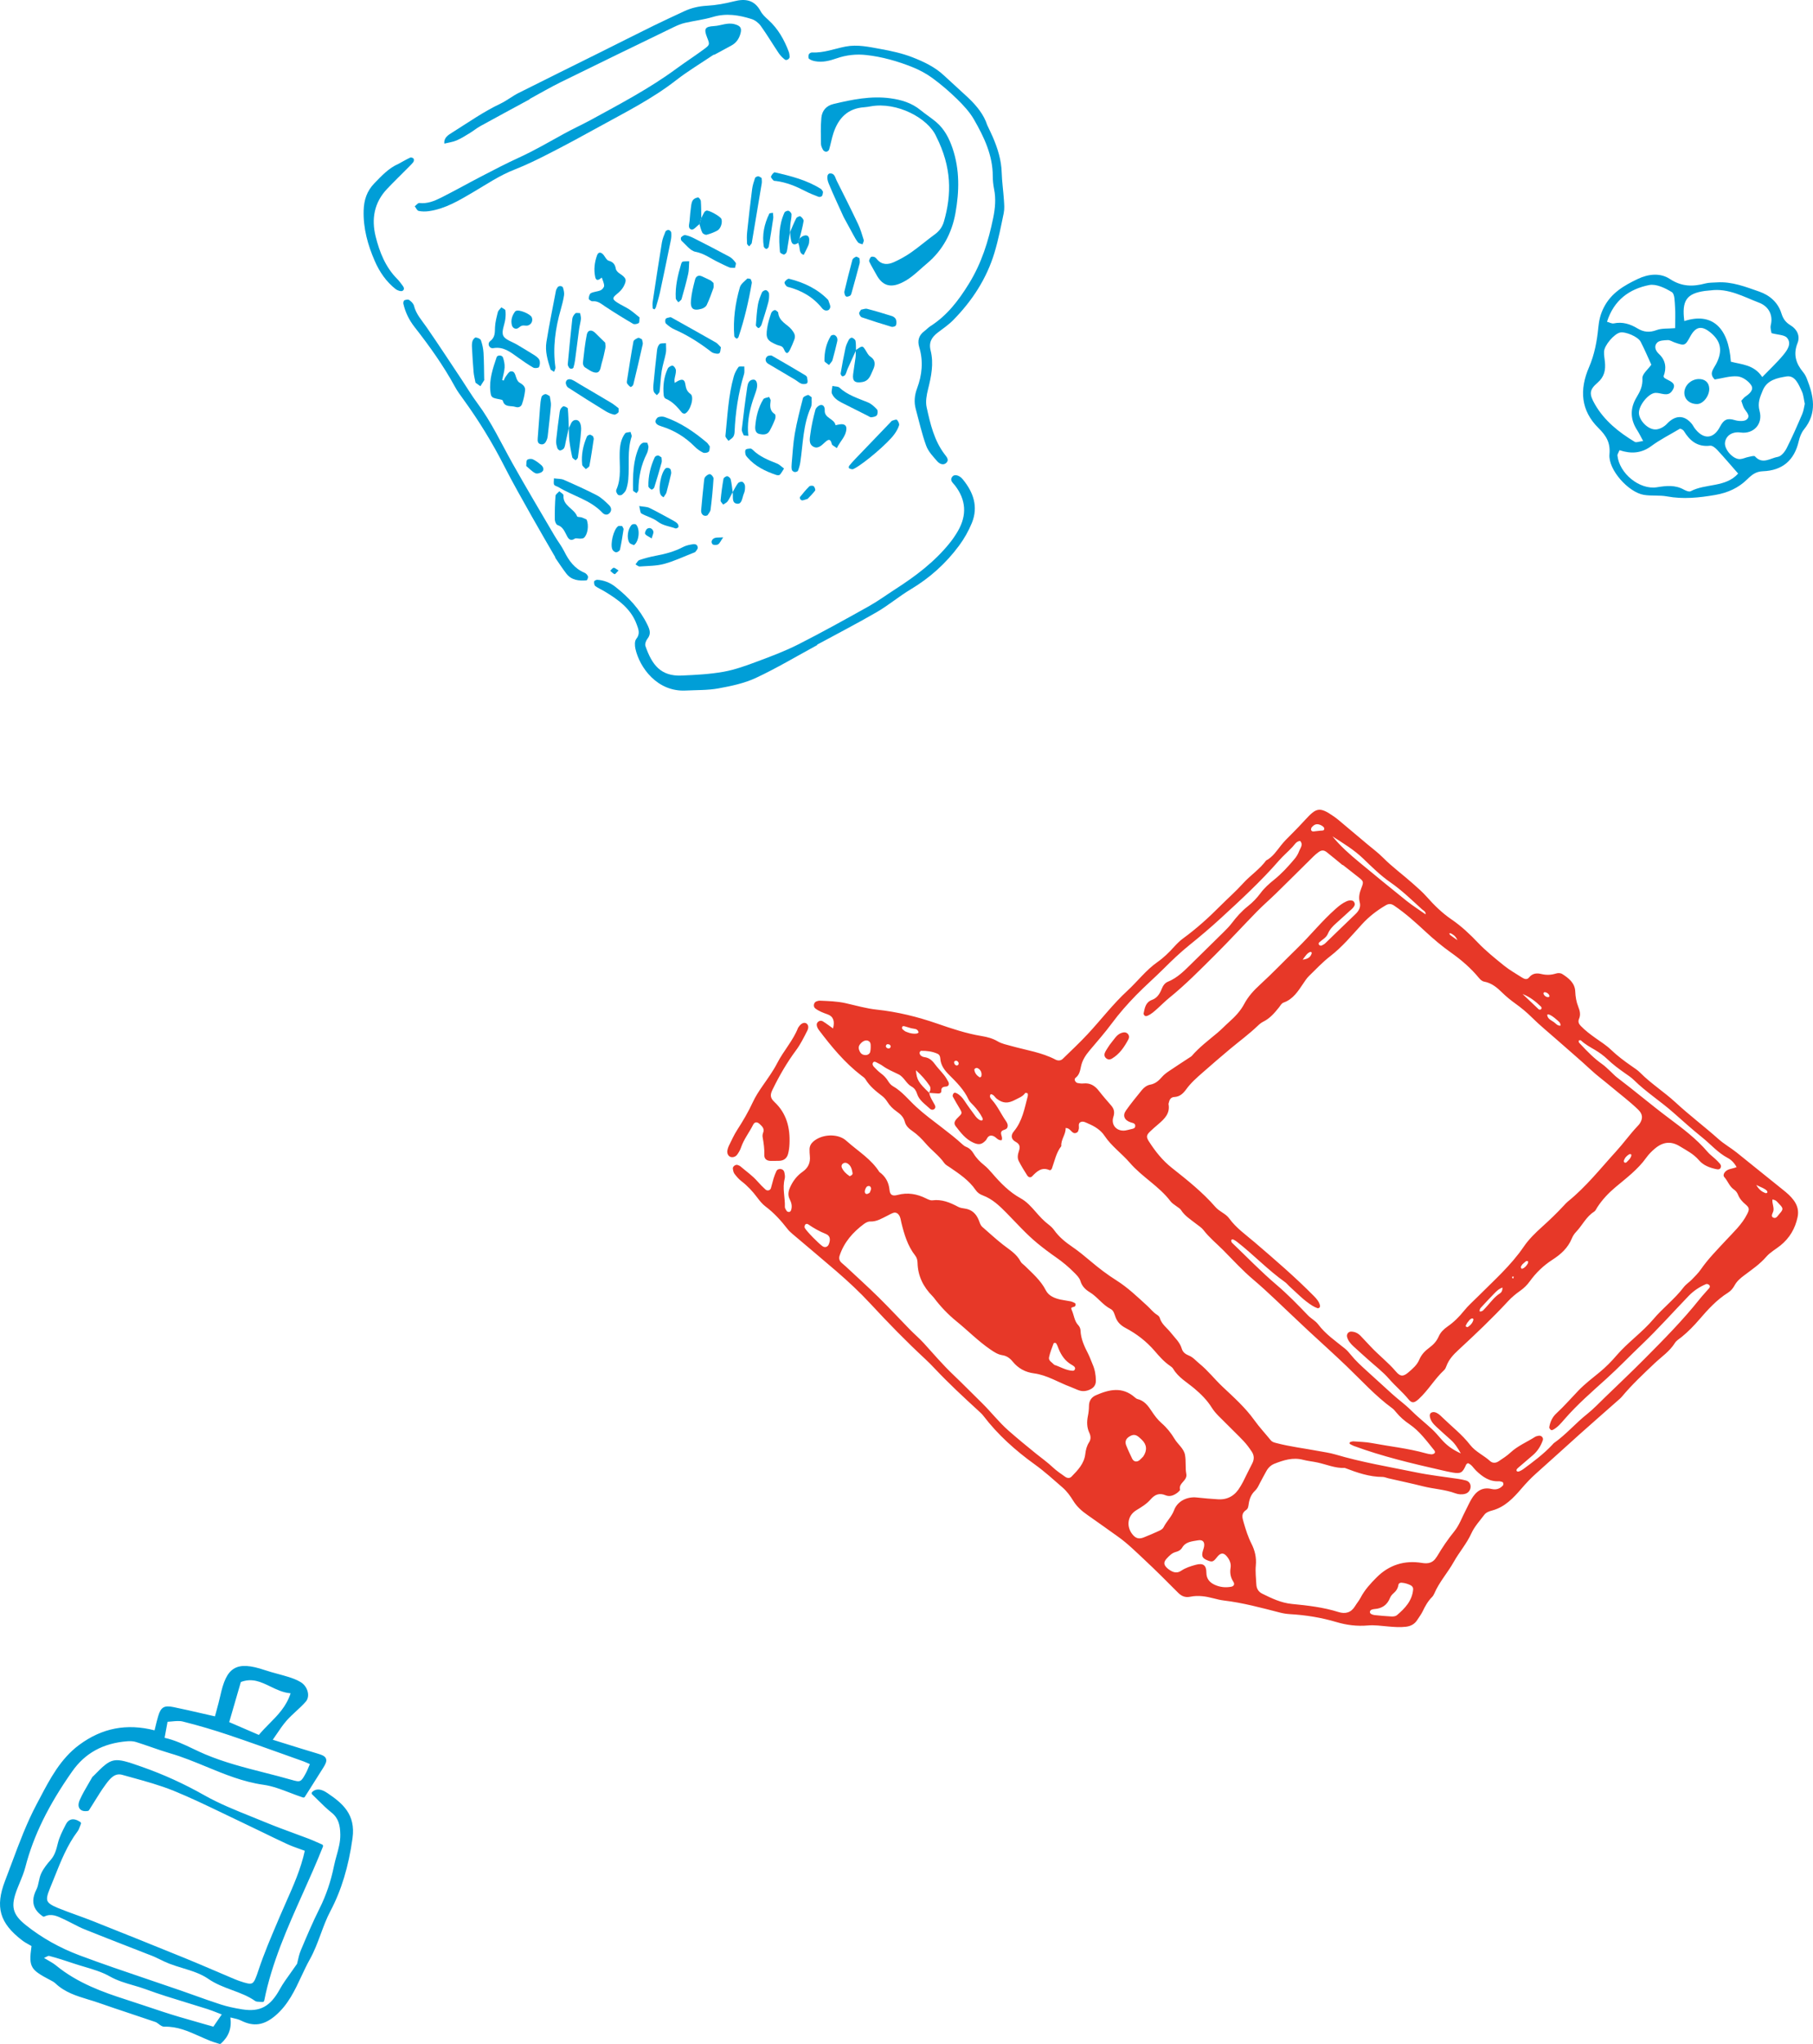 <?xml version="1.0" encoding="UTF-8"?>
<svg id="_レイヤー_1" data-name="レイヤー 1" xmlns="http://www.w3.org/2000/svg" version="1.1" viewBox="0 0 214.103 241.243">
  <path d="M96.515,76.134c-2.406,1.306-4.763,2.717-7.239,3.875-1.377.644-2.933.967-4.444,1.243-1.26.23-2.572.187-3.861.252-3.354.169-5.432-2.704-5.93-4.917-.084-.374-.111-.915.095-1.17.499-.619.261-1.156.048-1.736-.689-1.873-2.214-2.928-3.822-3.899-.352-.212-.742-.371-1.068-.615-.119-.089-.152-.361-.13-.538.009-.082.247-.203.374-.195.793.05,1.504.333,2.131.825,1.562,1.227,2.888,2.641,3.773,4.453.298.61.477,1.107.003,1.703-.169.213-.303.609-.222.84.768,2.208,1.8,3.589,4.287,3.479,1.649-.073,3.313-.156,4.933-.445,1.359-.242,2.686-.73,3.988-1.215,1.644-.612,3.299-1.233,4.86-2.026,2.807-1.424,5.56-2.955,8.308-4.49,1.079-.603,2.083-1.342,3.125-2.012,2.4-1.542,4.664-3.245,6.461-5.493.352-.441.674-.915.955-1.405,1.059-1.855.95-3.645-.36-5.347-.241-.313-.672-.591-.309-1.053.231-.294.804-.183,1.209.305,1.261,1.523,1.879,3.237,1.092,5.168-.385.945-.907,1.862-1.514,2.683-1.551,2.094-3.457,3.809-5.71,5.156-1.371.82-2.605,1.871-3.985,2.673-2.322,1.347-4.71,2.579-7.071,3.859.008.014.015.028.023.042" style="fill: #009ed7; stroke-width: 0px;"/>
  <path d="M116.579,14.753c.279.597.487,1.013.67,1.439.574,1.335,1.002,2.701,1.045,4.178.032,1.082.191,2.159.262,3.241.034.511.079,1.044-.022,1.538-.323,1.566-.632,3.143-1.092,4.671-.926,3.073-2.642,5.697-4.885,7.971-.539.546-1.188.988-1.804,1.455-.716.543-1.098,1.154-.853,2.125.39,1.544.074,3.063-.306,4.58-.171.683-.311,1.455-.164,2.119.432,1.957.883,3.932,2.146,5.578.224.291.517.62.208.95-.358.383-.831.152-1.088-.138-.505-.571-1.072-1.169-1.324-1.862-.511-1.401-.831-2.871-1.226-4.314-.226-.827-.146-1.64.151-2.434.597-1.594.756-3.211.263-4.859-.236-.786-.058-1.419.608-1.913.248-.184.459-.423.718-.588,1.963-1.253,3.302-3.009,4.524-4.984,1.506-2.433,2.319-5.046,2.881-7.787.228-1.118.337-2.242.107-3.383-.102-.502-.158-1.024-.158-1.538,0-2.476-1.029-4.621-2.215-6.685-.505-.879-1.226-1.659-1.956-2.376-.919-.902-1.904-1.75-2.942-2.511-.739-.543-1.578-.988-2.432-1.327-1.73-.686-3.521-1.195-5.381-1.402-1.197-.134-2.369-.007-3.509.389-.837.291-1.686.512-2.579.334-.244-.049-.508-.134-.691-.288-.093-.077-.076-.366-.014-.521.044-.11.251-.225.38-.219,1.37.07,2.637-.438,3.947-.694,1.411-.275,2.782.04,4.144.287,1.265.229,2.545.505,3.738.968,1.336.519,2.657,1.137,3.736,2.145.942.881,1.91,1.735,2.85,2.618,1.029.965,1.889,2.051,2.263,3.237" style="fill: #009ed7; stroke-width: 0px;"/>
  <path d="M110.569,16.122c-.955-2.178-4.637-4.127-7.733-3.573-.253.045-.509.091-.766.108-1.969.127-3.069,1.297-3.649,3.063-.208.635-.322,1.3-.51,1.943-.033.111-.216.241-.336.248-.123.006-.309-.097-.371-.206-.123-.218-.249-.473-.252-.715-.016-1.029-.05-2.064.045-3.086.077-.827.567-1.425,1.432-1.63,2.213-.526,4.43-.984,6.729-.67,1.301.178,2.514.543,3.552,1.395.597.49,1.256.906,1.844,1.405.97.824,1.535,1.915,1.938,3.107.854,2.517.798,5.09.339,7.645-.421,2.341-1.495,4.382-3.361,5.942-.594.496-1.151,1.038-1.761,1.513-.404.314-.85.596-1.316.805-1.334.598-2.254.241-2.938-1.071-.26-.497-.572-.969-.804-1.478-.057-.126.07-.386.186-.52.064-.075.296-.061.423-.012.132.052.239.186.338.301.577.66,1.29.611,1.979.298.702-.319,1.389-.697,2.019-1.139.97-.681,1.872-1.459,2.83-2.157.53-.387.871-.887,1.045-1.491.931-3.233.924-6.407-.902-10.025" style="fill: #009ed7; stroke-width: 0px;"/>
  <path d="M62.559,11.713c-1.952,1.059-3.907,2.111-5.853,3.182-.405.223-.763.528-1.159.769-.527.32-1.05.662-1.613.905-.457.196-.97.259-1.459.381-.082-.703.47-1.022.917-1.301,1.877-1.175,3.689-2.457,5.702-3.411.742-.351,1.396-.886,2.13-1.256,3.177-1.601,6.37-3.169,9.555-4.754,2.125-1.057,4.241-2.131,6.37-3.178,1.204-.593,2.427-1.148,3.642-1.718.849-.4,1.728-.6,2.682-.654,1.073-.06,2.154-.254,3.198-.522,1.364-.35,2.432-.172,3.155,1.17.214.397.58.726.922,1.036,1.14,1.034,1.865,2.328,2.399,3.744.07.186.098.396.105.596.009.243-.373.481-.562.331-.273-.215-.533-.471-.726-.757-.718-1.068-1.376-2.178-2.125-3.223-.253-.352-.674-.679-1.084-.808-1.488-.468-2.991-.717-4.561-.247-1.079.323-2.214.45-3.315.706-.445.104-.881.285-1.295.486-4.458,2.16-8.917,4.319-13.362,6.506-1.25.615-2.454,1.322-3.679,1.987.005.01.011.02.016.03" style="fill: #009ed7; stroke-width: 0px;"/>
  <path d="M84.298,6.441c-1.497,1.01-3.055,1.939-4.477,3.045-2.871,2.235-6.11,3.836-9.266,5.583-1.895,1.051-3.805,2.078-5.734,3.064-1.332.68-2.681,1.343-4.071,1.887-1.747.683-3.28,1.723-4.876,2.663-1.649.969-3.287,1.966-5.228,2.238-.399.056-.825.059-1.213-.029-.183-.041-.305-.355-.455-.545.184-.136.383-.406.548-.387.928.108,1.747-.223,2.526-.613,1.611-.807,3.182-1.696,4.784-2.525,1.464-.758,2.927-1.525,4.426-2.21,1.833-.837,3.567-1.851,5.328-2.819,1.085-.596,2.216-1.109,3.302-1.704,3.392-1.856,6.818-3.655,9.946-5.956,1.08-.794,2.21-1.521,3.287-2.318.725-.536.702-.567.376-1.4-.398-1.015-.259-1.278.824-1.338.813-.045,1.579-.452,2.433-.218.648.178.867.42.694,1.076-.165.625-.497,1.127-1.082,1.44-.683.364-1.362.737-2.042,1.106-.01-.013-.02-.027-.03-.04" style="fill: #009ed7; stroke-width: 0px;"/>
  <path d="M65.584,65.787c-.927-1.606-1.869-3.204-2.776-4.821-1.11-1.981-2.244-3.952-3.272-5.976-1.408-2.771-3.031-5.401-4.856-7.911-.333-.459-.675-.92-.945-1.417-1.363-2.502-3.012-4.809-4.764-7.045-.649-.829-1.105-1.742-1.334-2.764-.028-.128.031-.37.116-.407.169-.074.444-.125.569-.036.234.167.499.414.564.674.247.995.917,1.711,1.475,2.516,1.41,2.034,2.762,4.108,4.134,6.167.63.945,1.21,1.925,1.888,2.833,1.645,2.208,2.797,4.694,4.132,7.078,1.614,2.881,3.31,5.716,4.979,8.566.365.623.821,1.198,1.141,1.842.544,1.095,1.218,2.028,2.394,2.515.172.072.349.262.407.436.043.129-.092.458-.168.464-.901.078-1.778-.013-2.383-.794-.473-.609-.889-1.262-1.329-1.895.009-.008.018-.017.028-.025" style="fill: #009ed7; stroke-width: 0px;"/>
  <path d="M47.081,19.326c.451-.245.895-.504,1.358-.722.101-.047.325.02.397.111.066.08.053.304-.016.398-.182.246-.409.459-.626.678-.831.839-1.682,1.659-2.493,2.516-1.519,1.605-1.853,3.546-1.339,5.606.463,1.856,1.165,3.634,2.568,5.034.182.18.335.391.49.597.182.242.465.552.125.778-.161.108-.602-.029-.81-.191-1.121-.873-1.911-2.031-2.47-3.31-.83-1.898-1.382-3.871-1.32-5.984.036-1.239.379-2.292,1.266-3.205.868-.894,1.7-1.8,2.87-2.306" style="fill: #009ed7; stroke-width: 0px;"/>
  <path d="M75.527,37.469c-.036.297.006.596-.098.663-.177.111-.508.18-.669.086-1.107-.646-2.198-1.321-3.268-2.027-.472-.312-.877-.699-1.515-.63-.146.015-.447-.198-.448-.308,0-.225.092-.569.254-.652.349-.178.786-.18,1.149-.34.188-.083.415-.352.412-.533-.006-.323-.174-.643-.274-.965-.08.058-.159.116-.24.172-.311.217-.476.058-.539-.239-.186-.878-.082-1.74.222-2.575.148-.407.485-.396.788-.002.179.233.338.587.571.651.531.145.762.427.849.949.033.2.235.418.418.54.819.543.926.758.496,1.571-.179.339-.488.631-.791.878-.536.437-.563.602.03.989.472.307.999.531,1.469.841.419.277.793.62,1.184.931" style="fill: #009ed7; stroke-width: 0px;"/>
  <path d="M59.48,44.92c.077-.156.132-.329.236-.464.176-.228.355-.577.58-.618.45-.083.534.345.652.696.075.227.199.502.386.613.38.227.727.473.675.937-.062.55-.184,1.104-.369,1.625-.104.294-.414.438-.772.317-.531-.179-1.284.1-1.496-.749-.019-.077-.24-.124-.375-.149-.915-.169-1.002-.216-1.083-.899-.167-1.425.291-2.746.732-4.063.095-.285.648-.273.752.029.128.374.215.79.193,1.181-.029.496-.186.984-.288,1.476.059.023.118.046.177.068" style="fill: #009ed7; stroke-width: 0px;"/>
  <path d="M98.826,52.891c-.283-.219-.556-.321-.594-.479-.152-.641-.385-.599-.809-.211-.368.336-.79.804-1.332.539-.631-.308-.459-1-.391-1.524.125-.96.341-1.912.592-2.848.064-.236.382-.525.619-.563.373-.06.503.312.485.631-.053.945,1.138.962,1.274,1.752.19-.037.38-.089.572-.11.466-.054.727.139.711.527-.035.891-.711,1.43-1.127,2.286" style="fill: #009ed7; stroke-width: 0px;"/>
  <path d="M69.265,61.314c.311.684.133,1.779-.301,2.158-.098.085-.277.097-.421.105-.23.013-.525-.099-.68.007-.444.301-.693.072-.877-.262-.294-.534-.468-1.131-1.156-1.358-.163-.053-.307-.429-.31-.659-.011-.928.011-1.858.083-2.783.014-.189.292-.358.448-.537.173.159.504.33.493.475-.102,1.253,1.255,1.544,1.612,2.488.036.095.364.062.545.123.224.076.437.187.564.243" style="fill: #009ed7; stroke-width: 0px;"/>
  <path d="M59.208,36.277c.195.138.455.228.474.354.052.344.034.708-.012,1.056-.085.655-.472,1.427-.242,1.924.229.499,1.058.722,1.625,1.063.66.399,1.329.782,1.978,1.198.253.162.547.358.663.611.108.235.074.602-.04.842-.053.111-.505.161-.676.063-.622-.354-1.21-.771-1.795-1.186-.879-.622-1.699-1.321-2.924-1.112-.482.083-.759-.53-.368-.83.602-.462.539-1.018.567-1.639.027-.605.192-1.207.339-1.799.043-.174.23-.313.411-.545" style="fill: #009ed7; stroke-width: 0px;"/>
  <path d="M80.881,48.817c-.072.027-.28-.028-.356-.122-.545-.672-1.108-1.309-1.937-1.653-.107-.045-.196-.249-.21-.388-.109-1.089.017-2.155.48-3.152.083-.178.413-.375.582-.339.166.034.372.35.381.55.016.348-.115.701-.165,1.055-.019.138.013.283.022.425.117-.071.231-.149.352-.213.516-.276.801-.202.891.306.087.489.138.87.633,1.225.482.347-.055,2.069-.673,2.306" style="fill: #009ed7; stroke-width: 0px;"/>
  <path d="M91.894,36.858c.083,1.103,1.062,1.389,1.581,2.031.339.419.505.727.326,1.202-.144.383-.304.762-.482,1.13-.278.574-.483.609-.737.006-.19-.452-.532-.398-.835-.526-1.15-.487-1.334-.758-1.15-1.973.091-.602.281-1.194.474-1.775.052-.157.273-.342.431-.356.139-.013.299.193.392.261" style="fill: #009ed7; stroke-width: 0px;"/>
  <path d="M65.026,43.628c-.364-1.122-.672-2.177-.497-3.261.327-2.025.739-4.036,1.124-6.051.028-.144.117-.281.198-.409.134-.207.571-.181.64.056.083.286.16.603.118.89-.081.556-.225,1.107-.38,1.649-.642,2.244-.967,4.514-.638,6.85.024.169-.104.36-.161.541-.152-.1-.304-.199-.404-.265" style="fill: #009ed7; stroke-width: 0px;"/>
  <path d="M71.466,40.442c.007.159.068.418.021.656-.117.602-.258,1.2-.435,1.787-.127.421-.128,1.085-.648,1.094-.442.008-.907-.362-1.327-.622-.141-.088-.257-.363-.238-.536.124-1.116.24-2.238.46-3.337.115-.569.596-.605,1.018-.17.347.359.713.702,1.149,1.128" style="fill: #009ed7; stroke-width: 0px;"/>
  <path d="M95.853,46.894c-.024.382.061.831-.093,1.173-.929,2.068-.923,4.303-1.247,6.479-.052.348-.15.694-.28,1.019-.037.093-.269.166-.397.147-.124-.019-.303-.152-.326-.262-.051-.242-.04-.503-.016-.753.11-1.175.165-2.361.368-3.52.248-1.412.608-2.805.966-4.195.042-.166.366-.292.583-.363.088-.028.24.143.442.275" style="fill: #009ed7; stroke-width: 0px;"/>
  <path d="M99.626,25.615c-.578-1.287-1.2-2.592-1.751-3.927-.296-.718-.189-1.202.142-1.219.555-.027.602.483.775.827.858,1.705,1.715,3.411,2.534,5.135.286.602.479,1.252.672,1.893.043.145-.091.342-.143.515-.181-.075-.421-.1-.531-.233-.227-.275-.395-.601-.569-.915-.376-.677-.741-1.361-1.129-2.076" style="fill: #009ed7; stroke-width: 0px;"/>
  <path d="M87.9,43.258c-.009.383.042.653-.029.885-.682,2.235-1.024,4.521-1.123,6.85-.009.199-.06.429-.174.584-.137.186-.363.307-.551.456-.124-.196-.373-.406-.354-.587.243-2.358.34-4.739.992-7.037.109-.387.313-.764.551-1.089.082-.11.404-.043.688-.062" style="fill: #009ed7; stroke-width: 0px;"/>
  <path d="M100.945,55.275c-.094.041-.191.116-.283.111-.138-.008-.286-.052-.402-.125-.039-.024-.031-.213.019-.275.224-.279.463-.547.711-.805,1.384-1.446,2.771-2.887,4.158-4.329.071-.074.137-.175.225-.204.184-.06.479-.172.55-.096.152.162.308.466.252.648-.117.381-.335.746-.573,1.074-.771,1.06-3.495,3.376-4.657,4.001" style="fill: #009ed7; stroke-width: 0px;"/>
  <path d="M83.822,52.691c-.029.169.007.478-.13.619-.131.134-.489.193-.664.11-.363-.174-.709-.425-.994-.712-1.11-1.117-2.404-1.915-3.907-2.381-.193-.06-.396-.135-.551-.257-.103-.081-.206-.284-.172-.388.057-.176.195-.398.35-.45.225-.077.519-.087.743-.009,1.873.649,3.479,1.749,4.98,3.016.114.097.187.242.345.452" style="fill: #009ed7; stroke-width: 0px;"/>
  <path d="M86.798,31.617c-.272-.018-.487.017-.659-.054-.472-.193-.926-.43-1.386-.652-.861-.416-1.608-1.002-2.621-1.191-.611-.115-1.116-.83-1.647-1.3-.081-.073-.11-.338-.046-.412.117-.134.34-.287.486-.259.345.064.685.199,1,.359,1.412.717,2.823,1.438,4.215,2.192.294.159.543.441.741.717.078.107-.043.355-.083.6" style="fill: #009ed7; stroke-width: 0px;"/>
  <path d="M84.259,33.402c0,.205.053.425-.01.605-.238.675-.486,1.35-.792,1.996-.094.197-.363.373-.586.438-1.004.289-1.369.019-1.271-1.033.076-.813.277-1.62.483-2.414.103-.4.419-.57.845-.362.321.158.653.293.969.46.128.068.227.192.362.31" style="fill: #009ed7; stroke-width: 0px;"/>
  <path d="M85.134,40.991c-.057.252-.038.577-.186.701-.133.111-.463.042-.683-.022-.189-.055-.353-.208-.517-.332-1.279-.968-2.63-1.809-4.103-2.458-.366-.162-.705-.415-1.001-.688-.103-.095-.114-.424-.027-.554.085-.128.344-.144.531-.198.042-.012.103.013.147.037,1.751.98,3.505,1.957,5.249,2.952.213.122.368.346.59.562" style="fill: #009ed7; stroke-width: 0px;"/>
  <path d="M65.415,56.46c.473.064.849.037,1.155.17,1.32.579,2.638,1.166,3.916,1.831.535.279.994.729,1.435,1.156.27.262.368.649.042.965-.275.265-.606.165-.827-.069-1.428-1.518-3.472-1.969-5.174-3.011-.173-.105-.44-.143-.521-.291-.092-.167-.024-.422-.026-.751" style="fill: #009ed7; stroke-width: 0px;"/>
  <path d="M88.65,32.933c.055.181.156.334.133.465-.375,2.17-.875,4.31-1.577,6.4-.026.078-.196.19-.22.173-.11-.077-.264-.188-.273-.296-.152-1.964.118-3.89.661-5.768.113-.391.544-.699.861-1.014.062-.062.269.022.415.04" style="fill: #009ed7; stroke-width: 0px;"/>
  <path d="M73.048,48.183c-.009.221.043.424-.034.506-.123.132-.354.281-.5.248-.345-.077-.691-.218-.993-.404-1.49-.914-2.973-1.84-4.437-2.794-.163-.107-.301-.442-.261-.631.081-.383.442-.404.743-.275.327.141.621.357.931.539,1.24.731,2.485,1.455,3.719,2.196.3.18.566.416.832.615" style="fill: #009ed7; stroke-width: 0px;"/>
  <path d="M98.301,45.555c.364.077.671.049.823.19.972.897,2.2,1.262,3.378,1.752.405.169.768.502,1.068.834.117.129.092.524-.024.686-.113.157-.422.206-.653.233-.13.015-.279-.107-.415-.175-.911-.457-1.82-.919-2.732-1.375-.599-.299-1.219-.594-1.5-1.241-.094-.22.025-.532.055-.904" style="fill: #009ed7; stroke-width: 0px;"/>
  <path d="M82.083,65.172c-1.337.52-2.46,1.062-3.642,1.382-.925.25-1.924.239-2.892.308-.16.012-.333-.162-.499-.25.15-.175.268-.446.456-.509.631-.211,1.281-.385,1.936-.507,1.118-.209,2.203-.494,3.217-1.028.268-.141.576-.227.876-.283.342-.064.797-.175.865.323.03.217-.266.48-.317.564" style="fill: #009ed7; stroke-width: 0px;"/>
  <path d="M101.084,41.302c.782-.531.776-.527,1.147.059.158.251.299.554.531.71.672.449.612,1.008.322,1.614-.279.584-.427,1.265-1.255,1.408-.854.146-1.183-.09-1.08-.931.08-.66.201-1.316.286-1.975.032-.253.015-.512.021-.767-.001,0,.028-.118.028-.118" style="fill: #009ed7; stroke-width: 0px;"/>
  <path d="M74.46,50.979c.067.264.169.43.13.55-.543,1.659-.242,3.381-.396,5.067-.038.406-.121.819-.257,1.202-.079.224-.282.423-.471.583-.096.08-.31.101-.427.05-.115-.051-.197-.218-.253-.351-.036-.085-.028-.214.01-.301.61-1.383.347-2.845.381-4.278.02-.84.13-1.654.638-2.343.1-.136.407-.119.645-.179" style="fill: #009ed7; stroke-width: 0px;"/>
  <path d="M90.832,46.854c.101.227.187.325.176.412-.077.615-.148,1.205.498,1.616.098.063.095.407.03.578-.183.477-.4.946-.647,1.393-.277.501-.782.465-1.231.364-.424-.096-.498-.511-.469-.872.091-1.137.352-2.241.954-3.221.104-.17.459-.186.689-.27" style="fill: #009ed7; stroke-width: 0px;"/>
  <path d="M89.944,21.009c.007.216.047.424.015.619-.383,2.326-.777,4.65-1.169,6.975-.008.05-.01.11-.038.147-.086.115-.184.221-.277.331-.09-.109-.25-.213-.256-.325-.023-.46-.035-.925.014-1.382.178-1.681.37-3.361.585-5.037.058-.45.199-.891.345-1.322.035-.104.242-.203.372-.206.126-.004.256.119.409.2" style="fill: #009ed7; stroke-width: 0px;"/>
  <path d="M77.291,36.52c-.074-.044-.207-.083-.211-.133-.021-.254-.04-.514-.002-.764.352-2.331.704-4.662,1.085-6.988.074-.448.254-.884.426-1.308.042-.102.258-.202.376-.184.118.018.291.177.302.288.028.295.019.606-.04.897-.417,2.057-.843,4.112-1.285,6.164-.129.6-.316,1.188-.486,1.778-.027.091-.109.167-.165.25" style="fill: #009ed7; stroke-width: 0px;"/>
  <path d="M64.923,46.754c.054.403.165.759.137,1.103-.102,1.223-.248,2.441-.385,3.66-.017.151-.065.301-.123.442-.123.303-.324.55-.683.476-.386-.079-.394-.392-.367-.722.098-1.22.177-2.442.276-3.663.032-.405.067-.818.174-1.208.04-.144.283-.307.446-.322.162-.016.341.145.525.234" style="fill: #009ed7; stroke-width: 0px;"/>
  <path d="M56.157,45.172c-.084-.45-.193-.848-.228-1.253-.084-.973-.141-1.947-.193-2.922-.013-.253-.01-.524.069-.759.055-.168.26-.415.379-.404.219.02.549.158.608.326.168.475.279.988.309,1.491.062,1.021.057,2.047.079,3.07.001.052.022.115,0,.152-.144.241-.298.476-.449.713-.19-.138-.381-.275-.574-.414" style="fill: #009ed7; stroke-width: 0px;"/>
  <path d="M97.194,22.634c-.025.122-.021.334-.115.485-.057.092-.293.156-.404.114-.527-.198-1.055-.409-1.555-.667-1.103-.571-2.234-1.045-3.478-1.202-.101-.013-.239,0-.294-.06-.129-.139-.335-.354-.297-.469.066-.201.33-.521.443-.495,1.899.434,3.789.909,5.463,1.969.08.051.121.162.237.325" style="fill: #009ed7; stroke-width: 0px;"/>
  <path d="M97.808,35.408c.127.381.227.571.243.768.01.128-.068.309-.168.388-.101.079-.288.105-.418.074-.137-.031-.282-.134-.372-.246-1.063-1.33-2.447-2.125-4.084-2.539-.165-.042-.4-.396-.358-.528.059-.186.383-.458.528-.422,1.814.443,3.432,1.249,4.629,2.505" style="fill: #009ed7; stroke-width: 0px;"/>
  <path d="M75.81,40.048c.034.192.132.402.093.582-.355,1.594-.728,3.184-1.116,4.771-.029.118-.272.302-.312.279-.159-.093-.293-.245-.403-.399-.052-.072-.052-.202-.036-.299.246-1.563.484-3.128.772-4.684.032-.174.343-.33.556-.422.094-.041.267.097.446.172" style="fill: #009ed7; stroke-width: 0px;"/>
  <path d="M92.589,55.302c-.189.29-.312.542-.499.732-.076.078-.304.063-.438.018-1.272-.431-2.459-1.008-3.367-2.039-.1-.113-.215-.242-.245-.381-.04-.181-.074-.438.022-.553.097-.117.352-.123.542-.137.087-.007.2.063.268.131.819.821,1.863,1.232,2.911,1.648.265.105.479.34.806.581" style="fill: #009ed7; stroke-width: 0px;"/>
  <path d="M68.509,36.961c.044.292.116.494.094.686-.047.406-.161.804-.216,1.21-.166,1.216-.312,2.435-.476,3.652-.04.299-.108.597-.194.886-.02.066-.164.13-.252.131-.088,0-.211-.056-.258-.127-.08-.123-.169-.283-.157-.418.164-1.786.335-3.572.536-5.354.025-.232.187-.484.361-.647.096-.091.346-.018.562-.019" style="fill: #009ed7; stroke-width: 0px;"/>
  <path d="M90.686,42.004c.09-.005.332-.098.475-.017,1.33.755,2.643,1.537,3.958,2.318.082.049.175.147.188.233.035.232.124.548.012.681-.107.128-.464.143-.664.074-.281-.098-.512-.329-.775-.486-1.05-.626-2.105-1.244-3.157-1.867-.367-.217-.439-.68-.037-.936" style="fill: #009ed7; stroke-width: 0px;"/>
  <path d="M88.377,51.436c-.37-.037-.531-.018-.549-.061-.099-.229-.251-.483-.225-.711.19-1.672.4-3.342.648-5.006.057-.384.192-.836.725-.854.368-.013.544.505.369,1.153-.12.442-.301.868-.441,1.305-.378,1.176-.621,2.375-.573,3.618.008.204.033.407.046.556" style="fill: #009ed7; stroke-width: 0px;"/>
  <path d="M67.172,50.489c-.122.551-.243,1.102-.365,1.652-.056.25-.072.522-.189.74-.077.143-.293.258-.464.287-.097.016-.294-.148-.33-.266-.089-.288-.178-.603-.149-.896.113-1.125.268-2.246.417-3.367.02-.15.068-.31.153-.431.08-.115.239-.272.338-.255.175.03.463.163.473.276.072.758.083,1.522.114,2.283,0,0,.002-.023.002-.023" style="fill: #009ed7; stroke-width: 0px;"/>
  <path d="M101.679,36.555c.231-.037.499-.16.721-.103.992.256,1.974.55,2.951.86.179.057.389.224.451.39.078.212.081.5-.003.706-.045.111-.365.208-.518.162-1.178-.348-2.35-.721-3.512-1.119-.144-.05-.271-.284-.31-.455-.025-.11.124-.261.22-.441" style="fill: #009ed7; stroke-width: 0px;"/>
  <path d="M78.646,40.501c0,.476.051.832-.013,1.166-.135.707-.375,1.395-.488,2.104-.128.81-.15,1.636-.254,2.45-.02.152-.211.281-.323.421-.126-.142-.317-.266-.364-.43-.069-.24-.065-.513-.041-.767.133-1.381.27-2.761.433-4.138.029-.244.128-.533.297-.691.13-.123.421-.073.753-.115" style="fill: #009ed7; stroke-width: 0px;"/>
  <path d="M76.45,52.265c.06.227.144.377.128.516-.029.253-.075.521-.188.744-.693,1.362-.982,2.809-.998,4.326,0,.12-.145.238-.222.357-.144-.111-.412-.22-.414-.334-.026-1.754-.005-3.508.727-5.154.079-.177.238-.359.407-.441.152-.074.37-.014.56-.014" style="fill: #009ed7; stroke-width: 0px;"/>
  <path d="M82.818,25.735c.116-.229.222-.463.353-.684.048-.081.145-.149.236-.187.259-.108,1.661.668,1.783.978.156.396-.062,1.141-.473,1.369-.395.219-.832.382-1.269.497-.144.038-.432-.106-.506-.246-.163-.309-.233-.667-.341-1.006.072-.24.145-.48.217-.721" style="fill: #009ed7; stroke-width: 0px;"/>
  <path d="M67.172,50.489s0,.023-.002.023c.255-.346.26-.941.864-.944.378,0,.643.471.589,1.254-.072,1.064-.232,2.123-.377,3.181-.017.12-.177.22-.271.329-.137-.122-.363-.224-.396-.369-.146-.642-.26-1.295-.338-1.95-.06-.503-.049-1.015-.069-1.524" style="fill: #009ed7; stroke-width: 0px;"/>
  <path d="M83.546,60.823c-.411.209-.783-.136-.747-.574.093-1.12.212-2.239.33-3.358.021-.201.027-.445.142-.586.139-.17.41-.37.582-.337.171.032.421.346.41.522-.078,1.224-.193,2.446-.348,3.662-.035.27-.278.513-.369.671" style="fill: #009ed7; stroke-width: 0px;"/>
  <path d="M93.297,27.388c-.091.551-.181,1.103-.273,1.654-.042.25-.057.51-.142.743-.043.117-.237.276-.327.256-.169-.038-.435-.18-.446-.299-.156-1.585-.146-3.163.529-4.65.057-.127.35-.25.485-.211.153.045.351.275.352.425.003.401-.101.802-.142,1.205-.031.301-.03.606-.043.909l.007-.032" style="fill: #009ed7; stroke-width: 0px;"/>
  <path d="M81.39,30.838c-.042.583-.019,1.047-.118,1.484-.225.999-.498,1.987-.782,2.971-.044.153-.252.259-.384.387-.105-.159-.293-.313-.302-.477-.08-1.405.249-2.752.646-4.084.028-.092.103-.225.175-.239.209-.04.428-.028.765-.042" style="fill: #009ed7; stroke-width: 0px;"/>
  <path d="M75.485,59.727c.541.092.91.077,1.201.219.959.469,1.892.993,2.83,1.503.177.096.357.208.489.354.087.097.151.291.112.401-.032.09-.261.197-.354.163-.706-.258-1.465-.315-2.112-.817-.548-.425-1.29-.591-1.904-.945-.153-.088-.146-.457-.262-.878" style="fill: #009ed7; stroke-width: 0px;"/>
  <path d="M89.688,38.675c-.079.019-.151.055-.168.038-.097-.101-.263-.22-.256-.322.057-.811.109-1.626.241-2.426.083-.497.277-.982.478-1.448.061-.141.325-.292.472-.271.143.021.35.249.362.399.027.348,0,.716-.091,1.052-.239.885-.519,1.759-.798,2.632-.044.135-.168.245-.24.346" style="fill: #009ed7; stroke-width: 0px;"/>
  <path d="M82.818,25.735c-.072.241-.145.481-.217.721-.314.231-.691.704-.928.642-.496-.129-.258-.68-.233-1.065.036-.565.096-1.129.172-1.69.035-.251.078-.535.221-.728.125-.168.391-.293.604-.309.103-.008.316.272.328.433.049.663.04,1.33.053,1.996" style="fill: #009ed7; stroke-width: 0px;"/>
  <path d="M101.501,30.478c.007.22.059.433.011.62-.308,1.185-.637,2.365-.966,3.545-.026.094-.077.209-.153.255-.117.071-.265.12-.401.121-.071,0-.178-.108-.207-.189-.049-.14-.096-.309-.063-.445.298-1.242.602-2.482.938-3.713.042-.156.263-.301.433-.369.092-.036.253.103.408.175" style="fill: #009ed7; stroke-width: 0px;"/>
  <path d="M101.084,41.302s-.029.119-.028.118c-.316.694-.636,1.388-.946,2.086-.104.234-.155.494-.279.713-.059.106-.249.219-.351.196-.093-.021-.224-.232-.207-.336.173-1.01.356-2.019.576-3.02.075-.343.241-.672.408-.985.06-.112.279-.248.366-.215.164.062.375.22.405.371.07.347.043.714.056,1.072" style="fill: #009ed7; stroke-width: 0px;"/>
  <path d="M70.026,51.485c.039.134.105.237.091.329-.158,1.057-.313,2.116-.511,3.167-.028.152-.277.263-.423.393-.151-.18-.414-.347-.434-.54-.119-1.141.105-2.24.553-3.29.049-.113.231-.226.357-.233.126-.007.259.118.367.174" style="fill: #009ed7; stroke-width: 0px;"/>
  <path d="M62.803,37.463c.2.49-.175,1.043-.748.968-.354-.047-.526.011-.789.239-.315.272-.724.085-.817-.286-.147-.589.017-1.114.361-1.593.028-.04.076-.068.12-.093.363-.199,1.703.349,1.873.765" style="fill: #009ed7; stroke-width: 0px;"/>
  <path d="M78.119,53.989c.007.202.064.416.013.6-.272.987-.562,1.969-.87,2.945-.036.114-.275.279-.322.252-.153-.088-.366-.253-.369-.392-.027-1.198.249-2.342.751-3.427.05-.108.248-.206.377-.206.128,0,.255.132.42.228" style="fill: #009ed7; stroke-width: 0px;"/>
  <path d="M97.897,43.084c-.224-.197-.534-.342-.536-.491-.016-1.04.202-2.039.749-2.938.057-.093.28-.149.403-.121.124.029.259.164.317.287.062.129.078.307.045.449-.173.75-.355,1.498-.566,2.238-.05.177-.222.318-.412.576" style="fill: #009ed7; stroke-width: 0px;"/>
  <path d="M86.517,58.096c-.191.359-.356.737-.585,1.071-.118.171-.352.262-.534.39-.106-.163-.315-.335-.301-.486.079-.857.193-1.712.343-2.56.023-.131.298-.315.442-.302.151.013.372.212.408.366.117.493.162,1.003.235,1.505,0,0-.008.016-.008.016" style="fill: #009ed7; stroke-width: 0px;"/>
  <path d="M73.475,62.093c.087.189.177.289.164.372-.125.806-.248,1.614-.423,2.41-.031.14-.304.32-.458.313-.158-.007-.382-.188-.447-.346-.268-.654.147-2.337.671-2.725.119-.088.353-.021.493-.024" style="fill: #009ed7; stroke-width: 0px;"/>
  <path d="M94.265,28.666c-.357.24-.689.293-.824-.214-.091-.343-.099-.708-.144-1.063l-.007.031c.242-.556.463-1.125.743-1.662.07-.134.404-.277.492-.221.178.113.402.382.375.549-.112.7-.31,1.385-.476,2.076-.053.168-.106.336-.159.504" style="fill: #009ed7; stroke-width: 0px;"/>
  <path d="M91.277,25.115c.016.266.064.471.035.666-.163,1.116-.338,2.231-.531,3.342-.019.107-.21.277-.286.26-.12-.026-.282-.176-.3-.293-.213-1.362.056-2.651.657-3.876.035-.072.241-.06.425-.099" style="fill: #009ed7; stroke-width: 0px;"/>
  <path d="M78.357,58.698c-.084-.068-.226-.142-.307-.257-.379-.547-.006-2.658.545-3.151.176-.158.571-.045.622.187.032.145.069.306.037.445-.171.743-.356,1.482-.553,2.218-.037.137-.152.253-.344.558" style="fill: #009ed7; stroke-width: 0px;"/>
  <path d="M86.517,58.096s.008-.017.008-.016c.205-.353.383-.728.63-1.05.094-.122.383-.212.515-.157.149.063.299.302.31.473.018.297-.006.63-.127.896-.203.445-.208,1.244-.755,1.215-.759-.04-.474-.855-.581-1.361" style="fill: #009ed7; stroke-width: 0px;"/>
  <path d="M62.144,54.999c.036-.285-.014-.6.116-.722.135-.125.486-.148.67-.062.359.167.687.419.989.681.244.212.371.561.094.788-.193.158-.598.263-.797.166-.388-.191-.698-.54-1.072-.851" style="fill: #009ed7; stroke-width: 0px;"/>
  <path d="M74.864,64.342c-.15-.076-.426-.125-.533-.286-.351-.53-.21-1.605.268-2.112.09-.096.431-.116.514-.031.494.503.377,1.989-.249,2.429" style="fill: #009ed7; stroke-width: 0px;"/>
  <path d="M94.265,28.666c.053-.168.106-.336.159-.504.117-.095.222-.216.354-.279.486-.233.8-.058.79.436-.004.199-.015.413-.089.592-.167.4-.376.782-.567,1.172-.568-.188-.418-.73-.556-1.129-.033-.096-.061-.192-.091-.288" style="fill: #009ed7; stroke-width: 0px;"/>
  <path d="M95.375,58.881c-.328.099-.47.164-.616.177-.079.007-.194-.056-.24-.123-.05-.073-.085-.226-.043-.277.349-.429.699-.861,1.092-1.248.098-.097.414-.11.519-.024.125.101.238.43.17.521-.294.391-.655.732-.882.974" style="fill: #009ed7; stroke-width: 0px;"/>
  <path d="M76.961,63.552c-.353-.23-.657-.333-.775-.541-.07-.125.09-.511.251-.609.308-.187.628-.007.717.319.053.196-.095.446-.193.831" style="fill: #009ed7; stroke-width: 0px;"/>
  <path d="M85.403,63.422c-.294.423-.4.708-.604.83-.167.1-.561.097-.659-.021-.227-.274-.06-.595.236-.722.226-.096.512-.051,1.027-.087" style="fill: #009ed7; stroke-width: 0px;"/>
  <path d="M73.045,67.328c-.219.215-.389.465-.463.439-.194-.067-.347-.255-.516-.395.133-.126.255-.336.402-.355.143-.019.311.158.577.311" style="fill: #009ed7; stroke-width: 0px;"/>
  <path d="M97.735,119.726c-.502-.18-1.005-.363-1.436-.686-.146-.109-.216-.282-.179-.473.036-.186.144-.326.325-.386.124-.041.26-.078.388-.072,1.021.044,2.042.073,3.046.299,1.214.273,2.421.626,3.651.757,2.45.261,4.806.841,7.127,1.643,1.721.594,3.45,1.178,5.258,1.475.658.108,1.304.273,1.892.62.503.298,1.076.403,1.633.559,1.751.491,3.574.746,5.213,1.604.3.157.62.136.868-.106.985-.96,1.992-1.901,2.928-2.906,1.574-1.689,2.973-3.538,4.678-5.107,1.207-1.112,2.202-2.444,3.563-3.398.731-.511,1.364-1.136,1.964-1.797.328-.36.678-.714,1.071-1,1.583-1.154,3.028-2.461,4.406-3.849.876-.882,1.82-1.701,2.651-2.623.864-.959,1.969-1.667,2.737-2.716.778-.41,1.238-1.126,1.762-1.788.358-.451.769-.863,1.18-1.267.57-.561,1.118-1.141,1.66-1.73,1.296-1.407,1.672-1.621,3.371-.431.182.128.363.257.534.399,1.158.969,2.314,1.941,3.469,2.914.611.514,1.26.991,1.82,1.557,1.099,1.108,2.36,2.022,3.52,3.056.565.503,1.135.992,1.639,1.559.887.999,1.836,1.936,2.947,2.691,1.147.78,2.152,1.728,3.101,2.724.957,1.004,2.033,1.862,3.103,2.728.653.528,1.399.942,2.109,1.399.276.179.594.297.84-.008.397-.494.904-.539,1.447-.406.58.141,1.139.125,1.706-.05.258-.08.549-.088.78.061.76.488,1.478,1.056,1.519,2.044.026.635.124,1.231.359,1.814.187.462.301.937.09,1.425-.144.335-.033.589.207.838.528.548,1.132.998,1.749,1.437.615.438,1.266.844,1.807,1.363.744.712,1.556,1.322,2.396,1.907.364.254.749.495,1.059.808,1.287,1.299,2.84,2.274,4.181,3.514,1.629,1.506,3.41,2.847,5.068,4.323.671.597,1.445,1.026,2.136,1.577,1.838,1.47,3.661,2.96,5.502,4.427.456.362.89.737,1.236,1.206.445.601.627,1.247.466,2.006-.288,1.355-.947,2.47-2.02,3.338-.553.447-1.211.797-1.666,1.325-.769.89-1.722,1.532-2.642,2.224-.433.326-.833.664-1.097,1.142-.196.356-.442.665-.791.885-1.334.837-2.384,1.995-3.394,3.169-.643.747-1.317,1.439-2.078,2.058-.275.224-.617.414-.796.702-.623,1.004-1.594,1.639-2.424,2.427-1.321,1.253-2.654,2.499-3.827,3.901-.169.203-.38.373-.58.549-1.464,1.295-2.937,2.579-4.395,3.881-1.723,1.54-3.424,3.105-5.154,4.637-.634.562-1.204,1.167-1.756,1.812-.947,1.103-1.957,2.174-3.453,2.573-.34.091-.702.212-.923.506-.532.711-1.162,1.386-1.521,2.179-.556,1.229-1.443,2.23-2.093,3.392-.707,1.265-1.71,2.363-2.289,3.72-.068.161-.17.319-.293.442-.479.482-.795,1.061-1.086,1.667-.172.358-.422.678-.637,1.015-.308.483-.753.728-1.32.797-.713.087-1.418.032-2.128-.031-.796-.07-1.604-.187-2.393-.118-1.268.111-2.502-.044-3.691-.398-1.804-.537-3.634-.832-5.505-.939-.396-.023-.797-.087-1.182-.186-2.195-.564-4.382-1.158-6.641-1.427-.395-.048-.787-.145-1.174-.246-.912-.239-1.831-.39-2.769-.196-.581.12-1.021-.053-1.437-.47-1.317-1.322-2.635-2.645-3.999-3.917-1.007-.938-1.984-1.914-3.115-2.713-1.198-.845-2.381-1.712-3.588-2.545-.668-.461-1.259-.988-1.686-1.682-.352-.572-.746-1.117-1.249-1.555-1.072-.933-2.129-1.895-3.279-2.723-2.289-1.648-4.366-3.499-6.081-5.746-.161-.21-.361-.392-.557-.571-1.772-1.62-3.531-3.253-5.18-5.001-.366-.387-.739-.77-1.13-1.131-2.25-2.085-4.391-4.282-6.473-6.53-1.274-1.375-2.636-2.642-4.049-3.86-1.717-1.479-3.458-2.93-5.185-4.398-.202-.172-.399-.359-.562-.568-.765-.985-1.591-1.901-2.6-2.655-.384-.288-.698-.688-.99-1.077-.538-.716-1.135-1.361-1.85-1.907-.313-.239-.58-.551-.818-.868-.123-.164-.165-.406-.192-.619-.032-.244.332-.509.557-.425.124.046.256.095.354.179.671.58,1.412,1.082,1.999,1.761.289.336.609.648.933.95.223.207.564.127.652-.148.121-.381.199-.775.317-1.157.092-.295.204-.585.333-.865.079-.173.255-.242.443-.241.255,0,.436.157.489.378.061.252.108.541.044.783-.293,1.111.064,2.211.022,3.316-.006.156.122.326.215.473.04.063.143.109.223.119.152.018.251-.084.297-.218.155-.454.039-.88-.165-1.286-.242-.484-.159-.947.049-1.412.334-.747.816-1.369,1.491-1.841.637-.446.922-1.06.84-1.841-.028-.265-.038-.533-.036-.799.003-.378.173-.681.457-.926.898-.776,2.466-.941,3.506-.356.191.107.361.255.527.401,1.293,1.141,2.804,2.052,3.752,3.556.729.524,1.116,1.217,1.203,2.127.055.582.337.75.945.587,1.187-.318,2.286-.129,3.362.405.235.116.516.259.755.228,1.127-.147,2.091.262,3.046.769.229.122.508.165.77.201.84.115,1.357.616,1.658,1.367.116.289.185.597.433.812.804.697,1.586,1.424,2.424,2.08.768.602,1.624,1.093,2.094,2.01.095.187.312.311.47.467.914.903,1.896,1.734,2.502,2.918.34.664,1.04.94,1.753,1.095.391.084.791.126,1.182.208.168.035.329.117.485.193.135.067.118.361-.044.432-.186.082-.489.026-.32.391.278.594.293,1.298.787,1.809.143.149.246.398.254.605.037,1.009.453,1.882.899,2.754.202.394.341.819.52,1.226.274.621.388,1.27.393,1.946.004.509-.24.836-.683,1.044-.42.197-.856.257-1.297.108-.336-.112-.653-.28-.987-.402-1.452-.531-2.777-1.407-4.352-1.611-1.015-.132-1.854-.589-2.502-1.386-.319-.393-.701-.677-1.216-.754-.546-.081-.988-.381-1.431-.684-1.434-.982-2.65-2.227-3.994-3.318-1.003-.814-1.888-1.748-2.667-2.781-.054-.071-.115-.137-.177-.2-1.074-1.085-1.713-2.365-1.753-3.912-.008-.318-.074-.607-.279-.869-.896-1.145-1.294-2.505-1.634-3.884-.074-.302-.091-.615-.275-.882-.169-.247-.404-.365-.686-.268-.25.085-.479.231-.719.347-.635.309-1.235.698-1.998.669-.24-.01-.522.133-.728.285-1.311.971-2.358,2.154-2.882,3.739-.112.336-.031.611.22.842.163.151.34.287.502.438,1.299,1.214,2.619,2.405,3.886,3.651,1.265,1.245,2.471,2.551,3.713,3.82.528.54,1.111,1.027,1.617,1.585,1.132,1.248,2.225,2.53,3.447,3.695,1.158,1.103,2.278,2.245,3.419,3.364,1.077,1.057,1.993,2.256,3.138,3.262,1.065.936,2.156,1.836,3.258,2.724.657.528,1.345,1.014,1.962,1.598.449.424.973.773,1.48,1.132.23.163.522.202.737-.017.748-.765,1.502-1.541,1.632-2.676.057-.497.175-.959.445-1.381.237-.372.212-.735.025-1.135-.291-.623-.302-1.283-.165-1.957.079-.388.127-.79.128-1.187,0-.608.285-1.04.807-1.27,1.562-.688,3.124-1.052,4.596.232.099.086.212.182.334.211.801.194,1.252.798,1.664,1.428.344.525.72,1.022,1.19,1.431.614.533,1.112,1.162,1.521,1.846.387.647,1.083,1.121,1.228,1.875.14.735.016,1.52.155,2.255.155.82-.953,1.062-.738,1.866.02.073-.155.2-.243.298-.029.033-.068.057-.104.083-.417.3-.869.483-1.374.271-.73-.305-1.265-.079-1.761.496-.467.54-1.082.907-1.694,1.28-1.038.634-1.206,1.926-.424,2.869.37.446.749.557,1.303.337.619-.245,1.232-.507,1.836-.787.193-.089.42-.224.508-.4.356-.717.963-1.262,1.251-2.038.39-1.054,1.526-1.616,2.672-1.491.838.091,1.68.165,2.522.214,1.187.069,2.041-.48,2.621-1.494.111-.193.232-.38.331-.578.36-.714.7-1.439,1.073-2.146.255-.483.249-.954-.039-1.391-.291-.443-.611-.877-.973-1.263-.667-.711-1.383-1.374-2.062-2.073-.585-.604-1.255-1.165-1.692-1.866-.555-.891-1.262-1.59-2.043-2.253-.873-.739-1.908-1.305-2.516-2.335-.086-.147-.243-.262-.388-.361-.707-.483-1.26-1.12-1.812-1.761-.965-1.12-2.119-2.008-3.421-2.697-.535-.284-.94-.649-1.166-1.22-.146-.368-.224-.833-.592-1.02-.973-.494-1.57-1.439-2.489-1.991-.506-.305-.907-.71-1.085-1.302-.119-.396-.412-.671-.694-.961-.685-.704-1.434-1.322-2.242-1.882-.729-.506-1.44-1.043-2.127-1.605-1.341-1.099-2.487-2.402-3.701-3.631-.82-.83-1.649-1.62-2.765-2.036-.339-.126-.632-.318-.841-.626-.793-1.165-1.944-1.924-3.079-2.701-.218-.15-.482-.277-.626-.483-.617-.887-1.506-1.508-2.199-2.318-.464-.542-.962-1.046-1.553-1.455-.404-.281-.787-.602-.915-1.108-.142-.56-.526-.911-.972-1.222-.443-.308-.811-.681-1.1-1.145-.161-.259-.377-.504-.62-.688-.745-.567-1.466-1.147-1.958-1.969-.109-.181-.318-.308-.494-.443-1.954-1.505-3.507-3.385-4.984-5.336-.08-.105-.155-.22-.204-.342-.085-.212-.125-.433.058-.621.179-.184.417-.197.61-.079.375.227.723.499,1.186.827q.354-1.306-.639-1.66M109.766,128.128c-.441-.639-.943-1.224-1.602-1.807.106,1.145.291,1.446,1.572,2.669.091.542.423.973.665,1.446.085.168.085.352-.08.475-.163.121-.363.086-.492-.039-.569-.548-1.284-.973-1.536-1.794-.109-.352-.309-.649-.636-.826-.644-.348-.881-1.123-1.545-1.447-.637-.311-1.297-.58-1.878-1.002-.215-.156-.46-.269-.696-.394-.157-.083-.343-.179-.456.04-.09.176.008.351.133.478.248.254.492.519.777.728.365.269.665.574.9.965.134.222.323.448.544.574,1.098.624,1.857,1.617,2.765,2.451.943.868,1.984,1.632,3.003,2.415.84.645,1.674,1.293,2.454,2.011.128.118.278.229.438.293.391.157.66.424.874.783.32.539.756.978,1.247,1.373.343.276.647.608.935.944.99,1.149,2.027,2.227,3.383,2.972.7.385,1.248.994,1.774,1.6.467.537.942,1.063,1.516,1.495.245.186.482.406.658.655.577.814,1.332,1.423,2.145,1.978.77.527,1.486,1.121,2.201,1.725.947.8,1.943,1.559,2.992,2.22,1.369.862,2.515,1.971,3.696,3.048.36.328.652.726,1.073.994.144.092.319.226.361.375.217.779.881,1.212,1.34,1.801.463.592,1.047,1.094,1.267,1.857.119.414.445.654.832.807.512.201.842.626,1.252.957,1.006.814,1.789,1.838,2.724,2.718,1.32,1.244,2.686,2.457,3.758,3.952.593.827,1.294,1.578,1.939,2.369.184.226.436.276.696.344,1.594.418,3.23.611,4.845.915.698.131,1.41.222,2.089.422,3.118.925,6.321,1.455,9.499,2.108,1.658.342,3.334.525,5.002.774.308.046.615.106.914.188.387.107.59.416.557.798-.031.372-.278.678-.628.776-.401.112-.813.075-1.183-.062-1.221-.451-2.523-.502-3.772-.816-1.377-.347-2.768-.639-4.152-.956-.217-.05-.431-.156-.646-.156-1.576,0-3.028-.511-4.472-1.062-1.133.053-2.163-.415-3.24-.645-.564-.121-1.143-.174-1.7-.319-1.194-.31-2.289.043-3.368.466-.414.162-.745.48-.965.888-.252.47-.519.932-.76,1.407-.161.318-.305.645-.571.893-.445.415-.65.942-.742,1.529-.041.263-.059.578-.286.727-.625.414-.49.885-.31,1.497.251.855.509,1.69.915,2.49.405.797.609,1.645.519,2.576-.072.743.024,1.503.062,2.255.024.48.255.859.685,1.072,1.117.554,2.247,1.094,3.508,1.216,1.86.181,3.711.39,5.505.955.809.254,1.489.08,1.955-.689.207-.342.473-.65.657-1.002.481-.922,1.174-1.678,1.894-2.398,1.481-1.482,3.304-2.046,5.359-1.705.766.127,1.305-.026,1.706-.677.023-.038.055-.07.078-.109.609-1.029,1.272-2.01,2.032-2.945.577-.71.899-1.627,1.33-2.454.225-.434.423-.883.667-1.305.531-.919,1.25-1.508,2.398-1.241.525.122.964-.003,1.332-.396.119-.128.076-.4-.083-.44-.128-.034-.261-.08-.389-.074-1.124.059-1.938-.535-2.692-1.261-.314-.302-.522-.723-.964-.875-.077.062-.171.1-.2.167-.424.97-.621,1.099-1.572.946-.438-.072-.871-.175-1.305-.274-3.51-.798-7.012-1.626-10.398-2.874-.163-.06-.315-.151-.466-.237-.024-.013-.032-.083-.023-.121.009-.04.043-.094.076-.103.126-.035.26-.084.386-.075.709.054,1.428.065,2.123.195,2.138.401,4.309.625,6.412,1.212.213.059.433.108.653.122.119.007.267-.041.36-.117.122-.099.069-.253-.017-.359-.897-1.101-1.729-2.265-2.928-3.078-.592-.402-1.129-.864-1.581-1.422-.139-.172-.29-.346-.466-.474-1.981-1.449-3.616-3.27-5.377-4.956-1.476-1.412-2.996-2.777-4.495-4.165-.456-.422-.904-.854-1.358-1.277-1.722-1.606-3.391-3.274-5.186-4.794-1.261-1.067-2.359-2.276-3.513-3.439-.781-.787-1.65-1.483-2.333-2.372-.238-.309-.596-.53-.911-.776-.627-.493-1.315-.911-1.759-1.611-.112-.177-.336-.284-.509-.423-.242-.195-.537-.351-.718-.592-1.351-1.792-3.369-2.875-4.815-4.556-.951-1.106-2.167-1.952-2.988-3.187-.449-.675-1.147-1.11-1.895-1.427-.282-.119-.583-.318-.89-.205-.389.144-.192.536-.251.821-.018.086-.044.171-.074.254-.074.2-.371.305-.559.212-.311-.153-.443-.578-.924-.574.037.762-.58,1.358-.51,2.139-.605.773-.782,1.725-1.102,2.618-.047.132-.171.268-.297.214-.921-.395-1.485.148-2.051.736-.203.212-.45.087-.568-.095-.361-.557-.707-1.127-1.01-1.718-.19-.371-.109-.788.021-1.173.162-.479.125-.817-.396-1.095-.516-.277-.594-.76-.209-1.217,1.016-1.211,1.265-2.709,1.647-4.16.022-.083.017-.175.01-.261-.004-.038-.04-.095-.071-.102-.08-.018-.216-.048-.241-.012-.287.423-.748.568-1.17.794-.855.458-1.449.442-2.182-.117-.239-.182-.36-.525-.726-.541-.204.301.022.52.178.697.657.74,1.049,1.649,1.611,2.448.153.217.286.468.198.747-.075.241-.317.28-.52.366-.252.108-.277.319-.207.557.061.205.141.411.034.62-.45.039-.631-.349-.948-.481-.283-.118-.518-.084-.708.159-.081.104-.123.241-.212.337-.459.491-.817.557-1.429.292-.939-.408-1.532-1.195-2.128-1.968-.257-.333-.144-.626.271-1.023.523-.5.525-.507.181-1.097-.268-.46-.548-.912-.796-1.383-.043-.083.019-.257.085-.353.084-.121.235-.099.36-.036.408.206.695.529.947.91.414.629.867,1.233,1.314,1.84.104.14.241.265.386.364.101.068.266.143.357.104.141-.059.092-.229.031-.347-.266-.517-.617-.973-1.01-1.401-.21-.228-.473-.439-.598-.71-.533-1.158-1.407-2.033-2.291-2.911-.542-.538-1.004-1.134-1.053-1.95-.013-.229-.097-.445-.32-.548-.616-.283-1.276-.358-1.945-.352-.059,0-.144.105-.167.177-.023.073-.006.177.032.248.116.214.331.294.553.326.524.073.874.369,1.18.785.341.464.752.876,1.111,1.328.191.241.353.511.498.784.153.284.047.554-.285.575-.395.025-.553.144-.541.544.007.209-.18.283-.377.271-.354-.021-.709-.048-1.063-.072.152-.282.246-.58.049-.866M171.304,169.923c-.568-.498-1.128-1.007-1.682-1.521-.361-.335-.686-.702-.767-1.216-.03-.186.01-.369.185-.457.108-.055.26-.077.378-.05.361.079.622.333.877.581,1.111,1.085,2.352,2.039,3.314,3.276.641.823,1.616,1.234,2.37,1.921.284.258.675.237.998.019.478-.322.974-.635,1.394-1.025.861-.803,1.943-1.241,2.914-1.86.108-.07.249-.093.377-.125.341-.085.647.215.531.537-.244.68-.618,1.278-1.173,1.752-.507.433-1.013.867-1.519,1.302-.102.086-.208.169-.301.264-.091.092-.174.213-.061.329.044.046.173.051.243.023.163-.064.329-.141.47-.245,1.213-.9,2.43-1.796,3.469-2.905.06-.065.11-.144.182-.194,1.422-.998,2.548-2.335,3.904-3.413.76-.603,1.433-1.317,2.134-1.994,1.565-1.512,3.146-3.009,4.68-4.552,2.253-2.266,4.503-4.537,6.498-7.041.358-.45.763-.863,1.134-1.303.088-.104.096-.272-.012-.363-.088-.074-.259-.145-.348-.108-.786.327-1.488.793-2.079,1.407-1.849,1.921-3.625,3.917-5.552,5.754-1.382,1.316-2.699,2.697-4.118,3.98-1.712,1.546-3.465,3.06-4.987,4.812-.402.462-.802.956-1.366,1.253-.069.036-.204.05-.25.009-.087-.08-.199-.216-.184-.311.099-.63.37-1.206.833-1.632.919-.845,1.731-1.786,2.593-2.681.766-.796,1.656-1.478,2.516-2.18.727-.594,1.383-1.26,1.989-1.967,1.334-1.558,3.044-2.733,4.364-4.296,1.121-1.327,2.522-2.38,3.577-3.769.265-.348.66-.594.969-.912.37-.382.757-.76,1.058-1.194.866-1.25,1.931-2.319,2.958-3.427.901-.973,1.893-1.877,2.506-3.09.28-.555.297-.751-.179-1.149-.385-.323-.702-.676-.889-1.141-.103-.255-.259-.467-.485-.62-.538-.365-.72-1.006-1.138-1.467-.176-.193-.053-.493.172-.695.343-.306.822-.286,1.28-.486-.281-.505-.63-.86-1.047-1.079-1.164-.612-2.005-1.609-3.005-2.413-1.177-.945-2.302-1.956-3.431-2.954-1.501-1.326-3.197-2.406-4.627-3.812-.346-.341-.765-.61-1.164-.891-.692-.486-1.362-.99-1.976-1.58-.445-.427-.959-.799-1.492-1.112-.576-.338-1.158-.653-1.646-1.117-.04-.039-.152-.003-.23-.002-.096.213.068.328.182.45.79.844,1.591,1.673,2.545,2.343.362.253.674.578,1.003.875.264.239.501.511.783.723,2.056,1.554,4.017,3.227,6.083,4.772,1.626,1.216,3.272,2.447,4.609,4.016.257.301.593.534.884.807.194.182.385.368.556.57.115.137.175.31.081.492-.101.196-.285.196-.46.162-.801-.159-1.567-.443-2.102-1.072-.627-.736-1.465-1.152-2.254-1.635-1.043-.64-1.997-.53-2.951.278-.371.314-.725.669-1.006,1.064-.996,1.397-2.355,2.407-3.645,3.489-.822.69-1.546,1.457-2.133,2.354-.121.185-.213.426-.386.535-.937.587-1.384,1.604-2.115,2.369-.211.221-.394.494-.509.776-.457,1.124-1.3,1.886-2.288,2.52-1.061.68-1.956,1.545-2.688,2.559-.321.444-.68.794-1.123,1.107-.506.358-.997.757-1.416,1.212-1.872,2.024-3.871,3.917-5.894,5.786-.595.551-1.133,1.127-1.413,1.907-.059.164-.139.343-.263.458-1.111,1.032-1.868,2.373-2.985,3.402-.518.477-.808.558-1.212.061-.704-.865-1.564-1.573-2.296-2.413-.752-.865-1.689-1.57-2.545-2.344-.561-.506-1.127-1.006-1.681-1.519-.329-.303-.618-.638-.74-1.087-.09-.329.141-.647.472-.642.475.007.852.207,1.168.553.36.393.734.774,1.097,1.165.966,1.044,2.106,1.908,3.03,2.998.518.612.87.612,1.473.095.504-.432,1.021-.868,1.288-1.507.249-.595.678-1.038,1.188-1.41.476-.347.859-.762,1.098-1.312.218-.503.599-.869,1.048-1.182.734-.51,1.369-1.136,1.926-1.833.502-.628,1.106-1.152,1.67-1.717,1.879-1.886,3.886-3.649,5.407-5.878.593-.87,1.376-1.633,2.165-2.342.894-.804,1.756-1.634,2.572-2.514.15-.163.299-.332.471-.471,2.157-1.742,3.862-3.913,5.717-5.944.872-.955,1.617-2.008,2.504-2.945.091-.096.186-.193.259-.303.383-.583.387-1.104-.178-1.65-1.026-.992-2.165-1.841-3.252-2.756-.78-.657-1.607-1.262-2.352-1.956-1.3-1.211-2.663-2.348-3.986-3.527-.993-.884-2.036-1.718-2.978-2.659-.602-.6-1.253-1.131-1.94-1.626-.541-.39-1.059-.805-1.537-1.275-.603-.593-1.247-1.146-2.126-1.307-.275-.05-.464-.236-.64-.448-.94-1.134-2.041-2.096-3.241-2.943-1.092-.77-2.108-1.626-3.088-2.536-1.168-1.084-2.355-2.151-3.682-3.051-.347-.235-.638-.241-.981-.04-1.042.609-1.983,1.333-2.804,2.23-1.197,1.308-2.327,2.677-3.75,3.775-.911.703-1.708,1.556-2.535,2.362-.251.245-.444.552-.643.844-.624.918-1.204,1.874-2.335,2.273-.266.095-.376.36-.543.566-.53.657-1.072,1.302-1.857,1.687-.235.116-.45.291-.641.475-1.028.987-2.177,1.83-3.27,2.739-1.093.909-2.165,1.845-3.236,2.781-.703.614-1.406,1.23-1.959,1.993-.349.482-.755.875-1.401.906-.444.021-.583.345-.663.714-.01.043-.029.09-.022.131.201,1.09-.472,1.734-1.196,2.354-.338.29-.678.577-.996.887-.431.421-.459.638-.118,1.168.748,1.163,1.589,2.229,2.695,3.103,1.808,1.432,3.622,2.868,5.148,4.621.228.263.532.469.826.662.301.197.595.398.805.69.819,1.135,1.965,1.927,3.005,2.818,2.396,2.054,4.789,4.107,7.007,6.355.314.319.608.653.709,1.106.016.076-.006.187-.055.241-.05.055-.17.101-.233.078-.205-.075-.408-.167-.594-.282-1.032-.634-1.855-1.518-2.748-2.317-.166-.148-.3-.337-.479-.464-2.03-1.439-3.743-3.258-5.701-4.782-.139-.108-.293-.201-.453-.273-.053-.024-.185.02-.21.069-.031.06.007.16.028.239.011.039.047.075.079.106,1.734,1.655,3.402,3.39,5.227,4.939,1.329,1.128,2.525,2.365,3.725,3.614.368.382.884.637,1.196,1.054.87,1.161,2.047,1.96,3.151,2.851.273.22.51.496.732.772.534.659,1.156,1.229,1.78,1.798,1.018.928,2.043,1.848,3.058,2.78.719.661,1.523,1.22,2.217,1.917.783.785,1.663,1.472,2.478,2.226.39.36.737.767,1.087,1.168.662.76,1.303,1.246,2.348,1.726-.358-.632-.706-1.181-1.211-1.624M156.695,100.595c-.347-.274-.62-.277-.974-.026-.216.154-.421.329-.611.515-1.456,1.435-2.902,2.881-4.364,4.31-.761.746-1.571,1.441-2.316,2.202-1.648,1.683-3.238,3.423-4.908,5.084-1.764,1.754-3.508,3.531-5.447,5.101-.483.391-.919.839-1.383,1.253-.365.325-.72.666-1.183.856-.128.052-.265.074-.365-.044-.052-.061-.107-.163-.093-.232.138-.651.231-1.322.996-1.599.585-.212.902-.701,1.124-1.252.154-.383.355-.732.753-.893,1.149-.463,1.977-1.341,2.836-2.179,1.271-1.24,2.537-2.484,3.799-3.734.314-.312.626-.632.895-.983.568-.745,1.176-1.434,1.92-2.021.552-.436,1.06-.961,1.479-1.528.458-.619,1.011-1.109,1.599-1.582.905-.727,1.686-1.582,2.429-2.468.225-.267.417-.584.536-.911.139-.379.521-.763.123-1.206-.46.034-.639.416-.908.706-.513.552-1.096,1.04-1.591,1.606-2.137,2.451-4.522,4.648-6.914,6.842-1.182,1.084-2.398,2.116-3.645,3.119-1.075.864-2.072,1.816-3.049,2.791-1.07,1.066-2.213,2.059-3.268,3.139-1.022,1.048-1.991,2.145-2.868,3.328-.817,1.103-1.729,2.137-2.616,3.188-.466.552-.858,1.139-1.013,1.853-.114.519-.184,1.035-.665,1.397-.206.156-.017.553.271.605.216.04.443.071.658.048.795-.087,1.36.257,1.831.865.463.596.961,1.165,1.457,1.735.351.405.436.807.261,1.346-.313.966.409,1.748,1.42,1.604.219-.032.433-.101.649-.152.215-.05.485-.072.512-.341.037-.354-.264-.379-.523-.461-.746-.238-1-.794-.577-1.395.587-.834,1.237-1.625,1.882-2.418.254-.312.591-.567.993-.642.615-.113,1.02-.484,1.408-.934.228-.263.525-.477.817-.674.808-.549,1.63-1.077,2.446-1.614.074-.049.161-.088.218-.153.905-1.049,2.01-1.874,3.063-2.759.475-.399.902-.855,1.366-1.268.7-.624,1.332-1.285,1.783-2.131.459-.864,1.109-1.581,1.846-2.254,1.508-1.377,2.915-2.864,4.383-4.286,1.564-1.516,2.924-3.23,4.561-4.675.403-.357.815-.688,1.311-.901.209-.09.424-.121.65-.072.197.042.354.334.288.521-.11.312-.364.495-.594.703-.527.476-1.045.963-1.578,1.432-.406.357-.775.742-.985,1.244-.204.486-.662.698-1.02,1.02-.099.089-.105.246.017.34.06.046.18.075.243.047.159-.071.323-.156.447-.276,1.185-1.137,2.354-2.291,3.545-3.421.421-.398.676-.842.523-1.418-.159-.598-.02-1.132.196-1.684.285-.724.249-.799-.309-1.24-.627-.496-1.257-.988-1.887-1.482-.007.009-.015.018-.022.027-.619-.507-1.231-1.021-1.858-1.518M139.497,185.39c.524-.352,1.116-.536,1.715-.698.861-.232,1.252.034,1.253.921,0,.731.389,1.166.981,1.437.612.282,1.275.357,1.948.231.313-.058.448-.292.258-.586-.336-.515-.426-1.051-.329-1.646.084-.516-.122-.957-.438-1.348-.382-.473-.754-.444-1.158.079-.453.585-.582.623-1.202.356-.49-.21-.619-.43-.518-.925.045-.216.14-.422.182-.638.11-.574-.146-.877-.733-.768-.679.126-1.431.145-1.852.862-.164.281-.441.429-.751.509-.454.118-.76.443-1.063.765-.399.426-.382.749.041,1.136.098.089.205.169.171.141.577.434,1.031.483,1.495.172M165.526,186.806c-.199-.015-.357.078-.388.278-.064.422-.285.727-.604.997-.163.138-.308.331-.387.529-.334.835-.951,1.245-1.832,1.304-.129.009-.264.041-.38.096-.069.032-.137.124-.153.2-.03.141.055.255.181.31.12.053.251.097.381.109.661.064,1.323.132,1.987.163.209.01.48-.022.628-.147.956-.811,1.807-1.701,1.924-3.047.016-.188-.065-.354-.266-.476-.312-.16-.688-.287-1.091-.316M160.497,101.751c1.848,1.526,3.697,3.049,5.569,4.545.723.577,1.509,1.077,2.284,1.625.041-.35-.255-.443-.422-.595-1.212-1.107-2.393-2.254-3.747-3.193-1.175-.815-2.183-1.818-3.207-2.802-1.084-1.042-2.362-1.807-3.616-2.613.926,1.145,2.017,2.107,3.139,3.033M134.845,169.939c-.129-.123-.257-.247-.397-.357-.367-.287-.667-.288-1.097-.017-.387.245-.53.589-.356,1.031.21.534.461,1.053.708,1.572.175.37.563.437.886.158.168-.144.315-.312.422-.42.491-.733.42-1.404-.166-1.967M126.678,161.79c.137.007.257-.088.279-.233.011-.075-.019-.181-.07-.234-.089-.094-.204-.168-.318-.231-.772-.432-1.237-1.112-1.56-1.91-.082-.204-.15-.417-.266-.6-.076-.121-.284-.12-.33,0-.201.531-.411,1.067-.528,1.62-.085.404.334.581.623.89.682.214,1.359.658,2.17.698M97.883,146.845c.228-.593.14-1.007-.39-1.217-.742-.295-1.417-.687-2.071-1.132-.112-.077-.281-.045-.35.074-.056.096-.085.266-.037.356.216.406,1.672,1.878,2.105,2.168.291.194.615.086.743-.249M101.53,124.107c.128.258.335.399.625.422.288.023.559-.136.612-.39.036-.172.057-.35.056-.524-.003-.305.038-.648-.338-.784-.287-.104-.66.078-.929.434-.201.251-.174.544-.026.842M209.417,142.956c-.064.254-.382.646.065.785.306.094.497-.301.697-.522.426-.47.424-.619-.052-1.094-.209-.208-.363-.509-.819-.546-.042.524.223.925.109,1.377M176.41,152.722c-.525.541-1.041,1.09-1.55,1.647-.08.087-.123.228-.138.349-.015.123.279.092.44-.071.186-.189.362-.389.539-.587.442-.495.841-1.029,1.417-1.393.184-.115.314-.313.315-.7-.478.175-.748.472-1.023.755M100.58,138.699c.059-.046.117-.153.105-.221-.075-.436-.167-.875-.572-1.14-.198-.129-.425-.132-.61.033-.146.13-.151.322-.073.487.172.366.447.648.912.968.011-.006.138-.05.238-.127M107.421,121.924c.604.158,1.116.08,1.045-.131-.142-.427-.56-.343-.882-.437-.21-.061-.419-.13-.63-.187-.162-.043-.378-.141-.432.101-.041.184.158.293.368.456.123.047.322.143.531.198M181.705,119.123c.05.047.189.062.244.026.137-.087.121-.248.025-.342-.629-.616-1.321-1.149-2.17-1.486.632.602,1.262,1.207,1.901,1.802M154.828,97.941c.029.147.154.205.293.194.264-.022.528-.053.79-.09.196-.028.499.053.475-.272-.01-.129-.208-.283-.354-.357-.491-.245-.815-.156-1.158.273-.017.084-.061.174-.046.252M183.792,120.322c-.624-.556-1.115-.745-1.069-.472.075.439.49.581.796.801.23.165.416.451.773.398.009-.371-.281-.532-.5-.727M102.869,140.299c.009-.099-.081-.261-.168-.3-.091-.04-.276-.005-.342.068-.109.12-.184.29-.22.451-.037.168-.012.375.205.409.104.015.225-.087.355-.143.062-.165.156-.322.17-.485M115.061,126.243c.043.413.287.697.621.909.036.023.186-.046.2-.095.111-.399-.053-.794-.405-.973-.112-.056-.253-.057-.379.082-.002.002-.04.042-.037.077M173.099,156.451c-.015.033-.007.111.014.121.069.033.176.088.22.059.325-.215.586-.489.672-.888.006-.029-.025-.078-.053-.101-.028-.022-.078-.041-.112-.033-.277.066-.381.325-.578.533-.045.083-.111.193-.163.309M192.623,136.494c.023-.077.045-.189.007-.238-.033-.042-.171-.051-.228-.018-.305.177-.538.425-.635.772-.017.06.029.175.08.205.055.031.176.018.224-.025.158-.142.295-.306.392-.409.079-.139.136-.208.16-.287M208.467,140.814c.064.027.18.005.231-.041.032-.028.015-.168-.028-.214-.275-.302-.664-.396-1.267-.701.36.619.702.805,1.064.956M154.912,112.492c.008-.029-.023-.08-.051-.104-.028-.025-.082-.048-.112-.038-.39.137-.572.467-.912.919.659-.084.95-.322,1.075-.777M179.608,149.527c-.013.064.03.144.065.209.01.018.084.017.12.003.301-.12.491-.361.644-.631.037-.065.015-.165.02-.248-.082-.004-.19-.042-.242-.003-.175.129-.33.285-.448.391-.077.128-.144.198-.159.279M182.274,117.23c-.003.26.407.546.637.444.033-.014.07-.064.07-.097.003-.247-.422-.542-.643-.451-.022.035-.063.069-.064.104M112.981,125.76c.064.006.17-.055.199-.113.095-.189-.05-.425-.281-.456-.064-.008-.138.065-.208.1-.067.19.083.45.29.469M104.626,123.41c-.051.136.046.255.175.312.13.056.269.036.348-.09.081-.128.025-.245-.097-.336-.168-.071-.347-.101-.426.114M171.387,110.191c-.062-.04-.158-.029-.238-.042.032.069.045.161.099.203.199.157.412.298.864.617-.255-.552-.513-.639-.725-.778M178.555,150.705c.023.063.043.128.073.188.003.006.094-.012.1-.033.02-.063.019-.133.026-.2-.067.015-.133.03-.199.045" style="fill: #e73828; stroke-width: 0px;"/>
  <path d="M94.251,121.3c-.574,1.493-1.719,2.72-2.472,4.187-.485.943-1.122,1.812-1.729,2.687-.431.623-.843,1.252-1.161,1.941-.523,1.132-1.153,2.201-1.831,3.247-.385.594-.671,1.252-.99,1.887-.078.156-.127.332-.165.504-.076.345.078.682.34.786.266.106.625.011.824-.274.177-.252.342-.527.438-.816.329-.983.983-1.789,1.437-2.703.169-.339.475-.357.766-.081.291.275.603.542.413,1.027-.063.159-.09.357-.06.524.124.698.224,1.39.2,2.107-.015.475.297.698.782.7.309,0,.618-.004.926-.009.549-.01.933-.257,1.086-.792.109-.38.156-.784.176-1.181.093-1.896-.331-3.628-1.769-4.967-.593-.553-.492-.934-.196-1.539.782-1.599,1.673-3.135,2.735-4.566.534-.72.926-1.516,1.328-2.307.192-.377.143-.677-.075-.85-.244-.194-.622-.054-.889.327-.026.036-.051.073-.114.161" style="fill: #e73828; stroke-width: 0px;"/>
  <path d="M131.035,123.336c-.138.217-.345.503-.508.812-.125.24-.157.511.069.728.22.211.482.209.727.063.9-.537,1.457-1.375,1.936-2.271.105-.197.103-.434-.055-.621-.197-.233-.458-.228-.723-.147-.305.093-.542.29-.74.53-.223.271-.433.553-.706.906" style="fill: #e73828; stroke-width: 0px;"/>
  <path d="M207.757,34.417c1.228.426,2.216,1.28,2.613,2.564.203.658.514,1.075,1.091,1.422.767.46,1.143,1.269.82,2.077-.544,1.356-.191,2.425.667,3.461.179.216.319.48.424.744.817,2.049,1.241,4.067-.335,6.003-.313.384-.508.91-.622,1.402-.523,2.255-1.94,3.445-4.221,3.53-.833.032-1.294.398-1.866.959-1.015.995-2.253,1.577-3.766,1.838-1.925.331-3.779.526-5.707.171-.889-.164-1.831-.032-2.726-.18-1.823-.299-4.228-2.974-4.063-4.782.128-1.389-.386-2.203-1.296-3.102-2.083-2.059-2.279-4.51-1.106-7.21.622-1.432.933-3.051,1.081-4.615.085-.885.253-1.619.654-2.406.869-1.709,2.364-2.581,3.987-3.358,1.282-.614,2.694-.747,3.805-.013,1.403.925,2.719.928,4.199.534.437-.117.911-.088,1.369-.126,1.769-.117,3.385.527,4.998,1.087M206.09,46.829c.5-.336,1.071-.812.713-1.364-.323-.5-1.025-.987-1.599-1.039-.877-.079-1.787.221-2.702.363-.718-.685-.158-1.222.152-1.813.826-1.575.582-2.76-.737-3.792-.999-.782-1.683-.625-2.31.53-.599,1.104-.65,1.124-1.852.703-.27-.095-.541-.286-.804-.275-.429.019-.99.033-1.247.294-.398.405-.238.928.212,1.347.804.747.91,1.669.538,2.631.046.093.059.161.1.191.547.391,1.638.54.878,1.575-.505.688-1.28.161-1.937.191-.813.036-1.955,1.455-1.951,2.355.005.899,1.093,2.031,2.034,1.959.443-.033.959-.321,1.269-.654.991-1.062,2.066-1.09,2.968.025.107.133.176.296.276.435,1.012,1.397,2.236,1.405,3.036-.135.451-.868.88-1.029,1.743-.769.438.131,1.118.174,1.405-.073.514-.442-.072-.899-.312-1.331-.135-.243-.199-.526-.327-.883.218-.23.317-.379.454-.471M204.402,42.69c1.256.341,2.727.329,3.709,1.815.902-.936,1.76-1.729,2.497-2.623.46-.558,1.005-1.326.43-2.007-.311-.368-1.082-.347-1.835-.554-.023-.202-.171-.595-.088-.932.322-1.313-.35-2.269-1.371-2.658-1.834-.699-3.625-1.741-5.724-1.458-.227.03-.458.034-.684.066-2.16.307-2.746,1.125-2.431,3.556,3.233-1.047,5.226.705,5.497,4.795M191.007,53.736c.195,2.117,2.604,4.112,4.675,3.773,1.103-.18,2.14-.29,3.162.276.241.134.626.294.815.194,1.778-.937,4.114-.417,5.603-2.084-.841-.959-1.635-1.895-2.469-2.793-.216-.234-.576-.527-.834-.496-1.478.178-2.392-.56-3.099-1.723-.056-.092-.161-.167-.26-.22-.096-.053-.212-.068-.206-.067-1.184.707-2.354,1.29-3.39,2.056-1.177.869-2.412.93-3.75.485-.167.393-.256.5-.247.599M193.751,40.338c-.313-.604-1.79-1.219-2.419-1.092-.697.141-1.871,1.497-1.906,2.263-.019.398.063.8.103,1.2.094.955-.052,1.756-.868,2.46-.989.852-1.012,1.34-.302,2.569,1.118,1.933,2.818,3.285,4.699,4.417.18.108.518-.046.986-.104-.288-.526-.472-.919-.706-1.278-.838-1.289-.85-2.591-.061-3.893.418-.69.732-1.332.679-2.23-.031-.51.676-1.064,1.055-1.604-.405-.88-.795-1.813-1.26-2.708M212.793,46.207c-.384-.821-.798-1.947-1.831-1.773-1.033.174-2.278.384-2.796,1.652-.321.786-.634,1.461-.371,2.424.427,1.562-.736,2.747-2.237,2.538-.98-.135-1.741.356-1.848,1.192-.103.798.959,1.992,1.774,1.947.332-.019.653-.183.985-.251.263-.054.675-.186.78-.069.892.999,1.834.197,2.707.053.396-.065.82-.594,1.032-1.013.668-1.318,1.26-2.677,1.843-4.038.174-.406.22-.867.302-1.208-.127-.573-.151-1.052-.34-1.454M197.809,36.194c-.044-.597-.025-1.498-.373-1.713-.785-.484-1.855-.999-2.677-.837-2.342.463-4.169,1.772-4.983,4.331.292.078.566.245.795.197,1.026-.216,1.936.067,2.788.582.739.447,1.429.524,2.272.207.612-.231,1.339-.153,2.192-.229,0-.946.044-1.746-.014-2.538" style="fill: #009ed7; stroke-width: 0px;"/>
  <path d="M200.418,47.689c.717-.003,1.473-.979,1.432-1.85-.032-.701-.519-1.125-1.264-1.101-.913.03-1.682.779-1.677,1.633.004.77.636,1.321,1.509,1.318" style="fill: #009ed7; stroke-width: 0px;"/>
  <path d="M35.266,231.868c.096-.358.197-1.015.447-1.61.691-1.644,1.39-3.29,2.187-4.883.815-1.629,1.371-3.294,1.735-5.091.251-1.244.772-2.426.752-3.748-.018-1.099-.196-2.029-1.103-2.747-.805-.638-1.508-1.406-2.278-2.138.494-.472,1.137-.131,1.561.155,1.825,1.231,3.236,2.468,2.868,5.122-.41,2.964-1.164,5.848-2.598,8.557-.957,1.81-1.418,3.892-2.417,5.671-1.254,2.232-1.954,4.82-4.007,6.577-1.276,1.093-2.417,1.295-3.862.573-.462-.231-1.007-.295-1.589-.455.259,1.335-.039,2.329-.994,3.193-.349-.113-.711-.209-1.057-.346-1.785-.708-3.458-1.747-5.498-1.687-.326.01-.633-.423-.986-.544-2.241-.772-4.501-1.49-6.738-2.275-1.728-.607-3.601-.901-5.008-2.243-.195-.186-.45-.313-.692-.44-2.28-1.194-2.408-1.428-2.052-3.924-.383-.229-.826-.437-1.207-.729-2.739-2.094-3.054-3.933-1.946-6.803,1.175-3.041,2.207-6.174,3.731-9.034,1.322-2.483,2.575-5.147,4.952-6.907,2.676-1.984,5.584-2.547,8.929-1.638.154-.61.29-1.242.474-1.86.282-.954.556-1.141,1.569-.935,1.638.333,3.264.725,5.09,1.136.236-.905.486-1.751.677-2.611.697-3.124,1.563-4.052,5.015-2.893.93.313,1.893.526,2.829.821.468.147.938.324,1.356.575.715.43,1.03,1.46.553,2.006-.698.798-1.566,1.443-2.264,2.241-.636.726-1.143,1.569-1.802,2.495,1.739.539,3.599,1.134,5.473,1.689,1.098.326,1.201.517.623,1.427-.712,1.121-1.42,2.245-2.151,3.402-1.601-.531-3.11-1.286-4.702-1.509-3.919-.55-7.275-2.634-10.992-3.708-1.355-.392-2.672-.911-4.019-1.331-.355-.111-.76-.126-1.138-.096-2.713.221-4.99,1.314-6.629,3.647-2.448,3.485-4.472,7.173-5.551,11.337-.225.869-.619,1.697-.948,2.538-.844,2.156-.623,3.177,1.094,4.549,1.929,1.542,4.091,2.724,6.378,3.582,3.93,1.472,7.929,2.761,11.897,4.134,1.599.553,3.183,1.152,4.794,1.669.828.265,1.691.442,2.553.579,2.213.352,3.497-.396,4.649-2.482.52-.943,1.207-1.792,2.042-3.008M36.851,208.112c-.44-.19-.679-.31-.928-.398-2.927-1.04-5.844-2.107-8.787-3.098-1.806-.609-3.638-1.151-5.487-1.614-.635-.16-1.356.01-2.03.028-.163.888-.281,1.529-.411,2.238,1.814.361,3.336,1.298,4.94,1.975,3.311,1.395,6.802,2.038,10.21,3.016,1.194.343,1.324.247,1.956-.916.183-.337.31-.705.537-1.231M26.495,237.666c-.753-.283-1.353-.538-1.973-.736-2.413-.774-4.863-1.446-7.237-2.324-1.401-.518-2.885-.745-4.234-1.512-1.291-.733-2.821-1.046-4.252-1.524-.98-.328-1.963-.654-2.964-.912-.216-.055-.512.189-1.063.416.756.463,1.292.711,1.736,1.075,2.45,2.01,5.371,3.106,8.304,4.044,2.108.674,4.193,1.426,6.317,2.054,1.395.413,2.797.803,4.147,1.189.443-.642.786-1.142,1.219-1.77M28.278,198.377c-.467,1.608-.956,3.293-1.45,4.994,1.329.574,2.52,1.089,3.799,1.642,1.352-1.692,3.271-2.861,3.953-5.342-2.31-.03-3.817-2.313-6.302-1.294" style="fill: #009ed7; stroke-width: 0px;"/>
  <path d="M3.867,232.251c-.358-.554-.327-1.257-.145-2.562-.079-.046-.162-.09-.245-.136-.29-.16-.59-.326-.867-.539-2.659-2.035-3.203-3.939-2.01-7.032.268-.692.529-1.392.789-2.09.869-2.333,1.768-4.745,2.951-6.966l.367-.693c1.204-2.289,2.449-4.656,4.641-6.281,2.699-2,5.614-2.563,8.904-1.721.029-.118.058-.239.086-.358.104-.431.211-.876.342-1.314.314-1.066.702-1.298,1.798-1.074,1.144.233,2.279.493,3.481.77.464.106.938.215,1.426.325.06-.224.119-.445.179-.663.164-.603.318-1.174.449-1.755.351-1.58.769-2.737,1.666-3.242.785-.443,1.863-.381,3.605.204.504.169,1.029.312,1.538.45.43.118.863.235,1.289.368.402.128.924.31,1.398.597.446.267.776.758.858,1.279.062.399-.029.764-.258,1.026-.357.409-.762.781-1.152,1.14-.38.349-.772.711-1.114,1.101-.428.489-.804,1.044-1.203,1.633-.138.202-.278.411-.427.623.443.137.893.278,1.349.421,1.256.393,2.555.8,3.86,1.187.625.183.97.326,1.078.633.109.288-.043.619-.343,1.09-.498.784-.994,1.568-1.496,2.366l-.655,1.034c-.049.079-.144.112-.231.083-.51-.169-1.015-.361-1.503-.548-1.078-.413-2.097-.803-3.163-.952-2.392-.336-4.601-1.248-6.737-2.128-1.387-.572-2.821-1.164-4.283-1.585-.767-.224-1.533-.489-2.275-.747-.58-.201-1.162-.403-1.748-.586-.291-.091-.648-.121-1.063-.087-2.841.231-4.962,1.397-6.482,3.564-2.812,4.003-4.567,7.585-5.522,11.271-.166.647-.427,1.274-.678,1.881-.094.226-.188.452-.277.68-.818,2.092-.595,3.024,1.033,4.322,1.847,1.474,3.974,2.668,6.325,3.551,2.691,1.008,5.463,1.947,8.144,2.854,1.249.423,2.499.845,3.746,1.277.577.2,1.151.405,1.727.611,1.001.358,2.036.729,3.064,1.058.72.231,1.523.413,2.522.572,2.097.333,3.302-.313,4.445-2.384.354-.64.781-1.236,1.277-1.924.236-.33.489-.682.756-1.071.024-.09.046-.194.073-.311.078-.356.185-.842.375-1.292.74-1.76,1.416-3.344,2.192-4.894.787-1.574,1.349-3.225,1.718-5.041.084-.419.2-.834.311-1.236.222-.794.45-1.613.436-2.469-.016-1.085-.202-1.939-1.028-2.597-.565-.447-1.088-.966-1.595-1.468-.229-.227-.459-.455-.696-.681-.042-.039-.062-.091-.062-.142,0-.055.023-.107.061-.145.669-.638,1.528-.057,1.81.134,1.779,1.2,3.34,2.511,2.954,5.316-.464,3.346-1.319,6.166-2.62,8.621-.45.852-.798,1.789-1.133,2.694-.372,1.002-.757,2.038-1.286,2.98-.363.647-.686,1.339-.999,2.007-.77,1.649-1.566,3.353-3.051,4.625-1.363,1.168-2.584,1.348-4.08.599-.292-.146-.632-.224-.994-.306-.087-.02-.173-.039-.262-.06.171,1.259-.186,2.242-1.108,3.074-.052.048-.125.063-.193.042-.107-.035-.215-.068-.324-.102-.25-.076-.501-.152-.744-.25-.416-.165-.827-.349-1.237-.531-1.368-.61-2.66-1.186-4.182-1.142-.255.007-.469-.155-.675-.314-.128-.097-.26-.198-.382-.239-1.001-.345-2.006-.68-3.013-1.014-1.243-.414-2.488-.828-3.725-1.262-.396-.138-.799-.262-1.203-.383-1.357-.412-2.761-.839-3.876-1.904-.16-.153-.38-.268-.595-.38l-.053-.027c-1.09-.572-1.713-.945-2.03-1.435M4.104,229.477c.025.039.036.087.03.135-.346,2.42-.273,2.556,1.948,3.722l.052.026c.238.126.484.255.685.445,1.048,1.002,2.344,1.394,3.718,1.812.409.123.817.248,1.218.389,1.235.433,2.478.847,3.72,1.259,1.007.336,2.014.67,3.017,1.015.183.063.34.183.493.3.15.115.308.236.423.233,1.611-.047,3.007.574,4.354,1.176.406.181.81.361,1.223.525.233.093.475.166.712.239.073.022.147.044.219.067.828-.788,1.09-1.698.85-2.932-.012-.068.01-.136.061-.183.05-.048.121-.064.188-.046.184.051.366.092.542.132.385.087.749.17,1.083.338,1.35.673,2.406.516,3.645-.546,1.419-1.217,2.196-2.881,2.949-4.491.316-.675.642-1.374,1.012-2.032.515-.916.894-1.938,1.26-2.927.341-.916.693-1.864,1.155-2.741,1.278-2.411,2.121-5.189,2.577-8.49.359-2.583-1.047-3.761-2.783-4.931-.489-.331-.857-.429-1.139-.297.178.174.353.347.528.52.523.518,1.016,1.006,1.562,1.44,1.007.792,1.163,1.864,1.181,2.9.013.913-.224,1.761-.452,2.583-.109.394-.224.802-.305,1.205-.375,1.854-.95,3.536-1.753,5.142-.77,1.539-1.442,3.116-2.18,4.872-.176.415-.274.862-.354,1.222-.03.138-.058.261-.084.362-.006.022-.015.043-.029.061-.277.402-.537.766-.78,1.105-.488.679-.909,1.265-1.251,1.885-1.209,2.191-2.616,2.94-4.857,2.584-1.019-.162-1.839-.348-2.58-.586-1.033-.332-2.073-.703-3.076-1.062-.574-.205-1.148-.41-1.724-.609-1.245-.432-2.494-.854-3.744-1.277-2.683-.909-5.458-1.848-8.157-2.859-2.389-.896-4.553-2.111-6.43-3.612-1.768-1.412-2.037-2.527-1.158-4.777.091-.23.185-.459.282-.688.246-.593.499-1.208.659-1.827.968-3.734,2.742-7.357,5.581-11.401,1.594-2.268,3.811-3.489,6.776-3.732.465-.036.874,0,1.213.105.59.185,1.175.387,1.761.59.736.256,1.497.52,2.255.739,1.482.429,2.927,1.025,4.323,1.601,2.113.871,4.299,1.772,6.641,2.1,1.11.157,2.198.573,3.249.974.438.168.889.34,1.34.496l.571-.905c.503-.796.998-1.582,1.498-2.365.17-.269.36-.596.307-.738-.064-.132-.445-.281-.82-.393-1.307-.388-2.608-.794-3.865-1.187-.545-.171-1.082-.339-1.609-.503-.061-.016-.111-.063-.129-.125-.021-.061-.012-.128.026-.18.205-.288.395-.569.579-.839.405-.599.789-1.163,1.234-1.672.355-.405.755-.775,1.144-1.131.382-.352.778-.717,1.121-1.109.149-.172.208-.421.164-.703-.062-.399-.327-.792-.671-1.001-.438-.264-.931-.437-1.312-.556-.421-.133-.847-.25-1.274-.365-.514-.14-1.044-.285-1.559-.457-1.603-.539-2.616-.611-3.283-.235-.769.434-1.146,1.506-1.474,2.981-.133.593-.289,1.166-.454,1.774-.075.277-.153.558-.228.845-.027.104-.13.167-.234.144-.555-.125-1.091-.248-1.616-.369-1.198-.276-2.332-.535-3.471-.767-.893-.182-1.081-.07-1.338.798-.127.427-.233.868-.335,1.294-.046.186-.09.372-.137.557-.013.051-.046.095-.092.123-.046.026-.1.033-.151.02-3.247-.883-6.112-.357-8.761,1.606-2.118,1.57-3.342,3.895-4.525,6.146l-.369.696c-1.17,2.196-2.064,4.595-2.929,6.916-.261.701-.522,1.4-.79,2.096-1.146,2.961-.674,4.626,1.88,6.573.253.194.54.353.819.506.126.07.25.139.369.208.027.016.049.039.065.064M4.606,231.181c-.024-.036-.035-.079-.032-.123.007-.075.054-.14.123-.168.194-.08.355-.162.493-.232.28-.143.485-.247.695-.193,1.04.269,2.07.613,2.978.917.403.135.813.255,1.225.377,1.041.308,2.116.625,3.062,1.163.85.483,1.783.754,2.684,1.016.5.146,1.018.295,1.519.481,1.589.587,3.242,1.091,4.839,1.579.798.243,1.597.486,2.391.741.413.133.823.293,1.256.462.228.088.468.181.726.278.055.022.101.07.119.127.019.058.01.121-.026.171l-1.218,1.771c-.049.07-.135.102-.218.078l-1.272-.362c-.95-.269-1.915-.543-2.877-.828-1.311-.387-2.627-.827-3.898-1.254-.807-.271-1.613-.541-2.424-.801-2.693-.861-5.783-1.959-8.369-4.079-.278-.227-.596-.409-.997-.639-.217-.123-.452-.259-.716-.421-.026-.015-.047-.036-.063-.061M26.188,237.762c-.172-.066-.335-.129-.493-.191-.427-.168-.831-.324-1.233-.454-.792-.253-1.589-.497-2.385-.739-1.604-.49-3.263-.995-4.86-1.586-.49-.181-1-.329-1.495-.473-.922-.269-1.877-.545-2.768-1.052-.907-.513-1.96-.826-2.979-1.127-.415-.123-.831-.246-1.238-.382-.903-.301-1.924-.644-2.95-.908-.066-.016-.245.073-.418.163-.053.027-.109.054-.169.084.134.079.261.152.382.222.401.23.748.427,1.052.676,2.532,2.076,5.579,3.158,8.239,4.009.81.259,1.619.531,2.428.801,1.269.426,2.581.866,3.885,1.251.961.284,1.924.557,2.872.826l1.137.324.993-1.444ZM19.041,205.376c-.026-.04-.037-.093-.028-.144l.411-2.237c.016-.092.096-.16.189-.161.208-.007.42-.028.632-.049.484-.046.983-.094,1.452.025,1.807.452,3.659.997,5.503,1.618,2.15.725,4.324,1.502,6.426,2.255.788.282,1.574.564,2.363.844.165.059.325.129.538.226.116.051.246.109.403.177.049.02.085.063.106.109.019.049.018.104-.003.152-.076.178-.142.337-.201.482-.118.287-.218.533-.345.765-.662,1.222-.864,1.389-2.183,1.012-1.048-.3-2.122-.574-3.162-.839-2.342-.597-4.766-1.214-7.071-2.185-.479-.201-.96-.43-1.423-.652-1.095-.522-2.227-1.061-3.478-1.311-.055-.011-.101-.044-.129-.087M19.786,203.222l-.347,1.89c1.223.274,2.318.796,3.38,1.303.46.218.935.445,1.407.644,2.277.96,4.686,1.573,7.015,2.167,1.041.265,2.119.54,3.171.842,1.079.308,1.126.285,1.727-.82.116-.214.208-.439.324-.725.041-.097.082-.199.128-.309-.083-.036-.158-.069-.226-.101-.202-.089-.353-.157-.507-.213-.791-.28-1.579-.561-2.366-.845-2.1-.75-4.27-1.527-6.417-2.251-1.836-.618-3.677-1.161-5.476-1.611-.401-.101-.846-.057-1.315-.012-.168.015-.334.031-.498.041M26.661,203.48c-.03-.047-.041-.106-.024-.163l1.451-4.995c.018-.058.059-.105.116-.129,1.543-.631,2.738-.054,3.893.504.775.376,1.579.764,2.485.775.062,0,.119.03.157.079.039.053.049.113.031.172-.489,1.789-1.605,2.913-2.682,4.001-.447.449-.907.915-1.306,1.413-.055.071-.151.094-.233.058l-3.799-1.641c-.038-.016-.068-.042-.089-.074M28.442,198.527l-1.374,4.733,3.5,1.511c.388-.469.819-.905,1.238-1.327.991-1,2.015-2.034,2.512-3.587-.884-.072-1.651-.442-2.394-.802-1.102-.533-2.145-1.038-3.482-.528" style="fill: #009ed7; stroke-width: 0px;"/>
  <path d="M9.368,215.208c-.145.335-.209.616-.365.825-1.539,2.045-2.323,4.459-3.291,6.78-.644,1.543-.477,1.938,1.035,2.562,1.362.561,2.77,1.01,4.14,1.554,3.606,1.433,7.206,2.882,10.8,4.342,1.719.7,3.421,1.443,5.131,2.164.455.191.904.4,1.37.561,1.829.63,1.902.484,2.56-1.492.706-2.118,1.611-4.174,2.482-6.234,1.091-2.579,2.396-5.075,2.995-7.95-.78-.293-1.552-.53-2.277-.868-1.849-.859-3.67-1.777-5.514-2.647-2.607-1.23-5.182-2.54-7.85-3.622-1.962-.795-4.041-1.313-6.087-1.89-1.023-.288-1.652.495-2.179,1.21-.696.946-1.285,1.973-1.971,3.044-.744.123-1.083-.265-.736-1.043.41-.919.964-1.774,1.459-2.653.026-.046.09-.067.129-.107q2.145-2.197,5.53-1.006c2.529.89,4.941,1.994,7.29,3.321,2.318,1.309,4.864,2.217,7.334,3.243,1.665.69,3.373,1.275,5.058,1.917.453.173.892.382,1.542.662-2.397,6.051-5.656,11.743-6.946,18.213-.38-.041-.631.008-.779-.096-1.693-1.18-3.806-1.409-5.538-2.611-1.324-.92-3.073-1.206-4.622-1.801-.587-.226-1.142-.532-1.716-.793-.248-.112-.505-.204-.76-.303-2.509-.981-5.025-1.949-7.526-2.954-.75-.302-1.451-.724-2.186-1.067-.871-.406-1.729-.928-2.711-.446-1.109-.752-1.318-1.685-.693-2.911.297-.581.291-1.314.568-1.911.263-.566.676-1.079,1.093-1.551.538-.609.71-1.318.898-2.079.186-.751.569-1.465.926-2.164.278-.548.731-.635,1.407-.199" style="fill: #009ed7; stroke-width: 0px;"/>
  <path d="M4.234,225.384c-.428-.661-.404-1.442.066-2.364.141-.275.209-.594.28-.932.07-.324.142-.661.286-.97.281-.609.726-1.149,1.124-1.599.499-.568.669-1.254.848-1.98.181-.727.525-1.397.858-2.049l.089-.174c.152-.299.358-.486.611-.554.307-.083.659.008,1.079.278.077.056.114.156.074.246-.045.109-.083.211-.118.308-.076.203-.147.396-.269.558-1.221,1.624-1.978,3.525-2.711,5.364-.183.46-.365.918-.556,1.374-.324.779-.405,1.194-.289,1.477.123.276.457.509,1.216.823.735.303,1.499.578,2.237.845.636.23,1.272.46,1.902.711,3.328,1.321,6.861,2.741,10.802,4.341,1.157.47,2.306.961,3.456,1.452.559.239,1.117.477,1.677.713l.346.15c.33.141.67.289,1.012.406.823.283,1.258.397,1.512.272.285-.142.458-.631.794-1.639.618-1.85,1.396-3.679,2.148-5.447l.34-.802c.244-.577.5-1.151.755-1.725.847-1.905,1.723-3.874,2.192-6.02-.187-.069-.373-.135-.559-.201-.546-.194-1.062-.378-1.571-.614-1.027-.476-2.043-.97-3.059-1.465-.818-.397-1.635-.794-2.456-1.181-.678-.321-1.354-.646-2.029-.97-1.888-.91-3.843-1.85-5.812-2.65-1.605-.651-3.321-1.123-4.983-1.58-.361-.1-.721-.199-1.082-.3-.864-.245-1.402.368-1.966,1.136-.48.65-.906,1.337-1.356,2.064-.197.318-.398.642-.608.968-.03.049-.079.08-.135.089-.56.094-.833-.086-.961-.253-.142-.193-.24-.502.012-1.066.297-.665.671-1.304,1.033-1.921.146-.249.293-.499.434-.749.039-.071.1-.111.141-.136,2.212-2.257,2.318-2.278,5.758-1.067,2.536.894,4.931,1.984,7.321,3.335,1.774,1.002,3.717,1.781,5.598,2.537.574.229,1.146.46,1.714.695,1.08.447,2.199.859,3.28,1.257.592.216,1.184.434,1.772.658.306.116.605.249.962.408.179.079.373.164.589.259.098.04.145.153.106.255-.735,1.855-1.563,3.704-2.364,5.492-1.81,4.039-3.681,8.218-4.572,12.686-.02.101-.114.17-.217.158-.129-.014-.243-.016-.344-.019-.205-.006-.382-.009-.525-.11-.824-.575-1.737-.913-2.703-1.272-.958-.355-1.947-.723-2.835-1.34-.868-.603-1.958-.937-3.012-1.258-.52-.159-1.058-.325-1.569-.521-.384-.148-.756-.33-1.118-.506-.202-.099-.404-.197-.609-.29-.186-.085-.376-.158-.568-.231l-.181-.068-2.13-.831c-1.801-.701-3.604-1.404-5.398-2.125-.462-.185-.909-.417-1.341-.642-.284-.147-.567-.293-.854-.429l-.275-.131c-.757-.364-1.473-.707-2.267-.317-.064.032-.14.026-.199-.014-.362-.246-.636-.513-.823-.803M9.12,215.29c-.251-.14-.46-.188-.621-.146-.141.039-.26.154-.361.354l-.089.174c-.322.63-.655,1.281-.82,1.945-.196.792-.377,1.524-.942,2.165-.379.427-.802.942-1.062,1.503-.124.268-.188.568-.257.886-.073.347-.15.707-.314,1.031-.568,1.11-.405,1.911.536,2.593.922-.395,1.726-.008,2.505.366l.27.129c.294.137.582.285.869.436.425.22.862.447,1.308.625,1.791.722,3.592,1.422,5.394,2.123l2.307.899c.198.076.398.151.593.24.207.095.412.195.617.295.354.173.719.352,1.086.494.498.19,1.029.352,1.543.51,1.083.331,2.203.674,3.121,1.312.848.589,1.815.947,2.748,1.294.948.351,1.927.714,2.792,1.318.045.032.167.035.31.038.06.002.124.005.194.008.914-4.448,2.769-8.59,4.565-12.598.773-1.726,1.572-3.51,2.287-5.297-.149-.064-.287-.125-.417-.183-.351-.156-.644-.285-.941-.4-.589-.224-1.177-.44-1.768-.657-1.086-.399-2.209-.811-3.295-1.262-.568-.235-1.139-.464-1.71-.694-1.892-.76-3.85-1.545-5.646-2.561-2.371-1.338-4.744-2.42-7.258-3.305q-3.266-1.148-5.323.959c-.034.033-.065.053-.09.07-.15.248-.298.499-.445.751-.357.608-.725,1.235-1.013,1.879-.134.3-.15.526-.061.663.079.102.256.143.496.117.191-.299.375-.595.555-.887.455-.734.886-1.428,1.375-2.092.476-.645,1.195-1.622,2.393-1.282.36.102.721.2,1.081.3,1.672.46,3.399.936,5.027,1.595,1.981.804,3.94,1.748,5.835,2.659.675.324,1.349.65,2.026.968.823.39,1.641.787,2.46,1.185,1.013.493,2.028.986,3.051,1.463.493.226,1,.409,1.538.598.241.086.483.172.727.264.092.034.146.129.124.226-.468,2.254-1.375,4.294-2.254,6.268-.255.571-.508,1.143-.751,1.718l-.342.803c-.75,1.761-1.524,3.582-2.136,5.417-.354,1.062-.55,1.648-.995,1.868-.417.207-.965.042-1.818-.251-.355-.122-.703-.273-1.04-.418l-.343-.147c-.56-.237-1.119-.476-1.677-.714-1.148-.49-2.296-.98-3.452-1.45-3.938-1.6-7.471-3.019-10.798-4.341-.625-.248-1.257-.477-1.891-.705-.742-.268-1.508-.545-2.251-.851-.745-.31-1.237-.579-1.433-1.039-.187-.455-.029-1.019.29-1.783.19-.453.371-.91.553-1.368.744-1.863,1.51-3.789,2.763-5.455.088-.116.145-.275.212-.457.021-.054.041-.109.063-.166" style="fill: #009ed7; stroke-width: 0px;"/>
</svg>